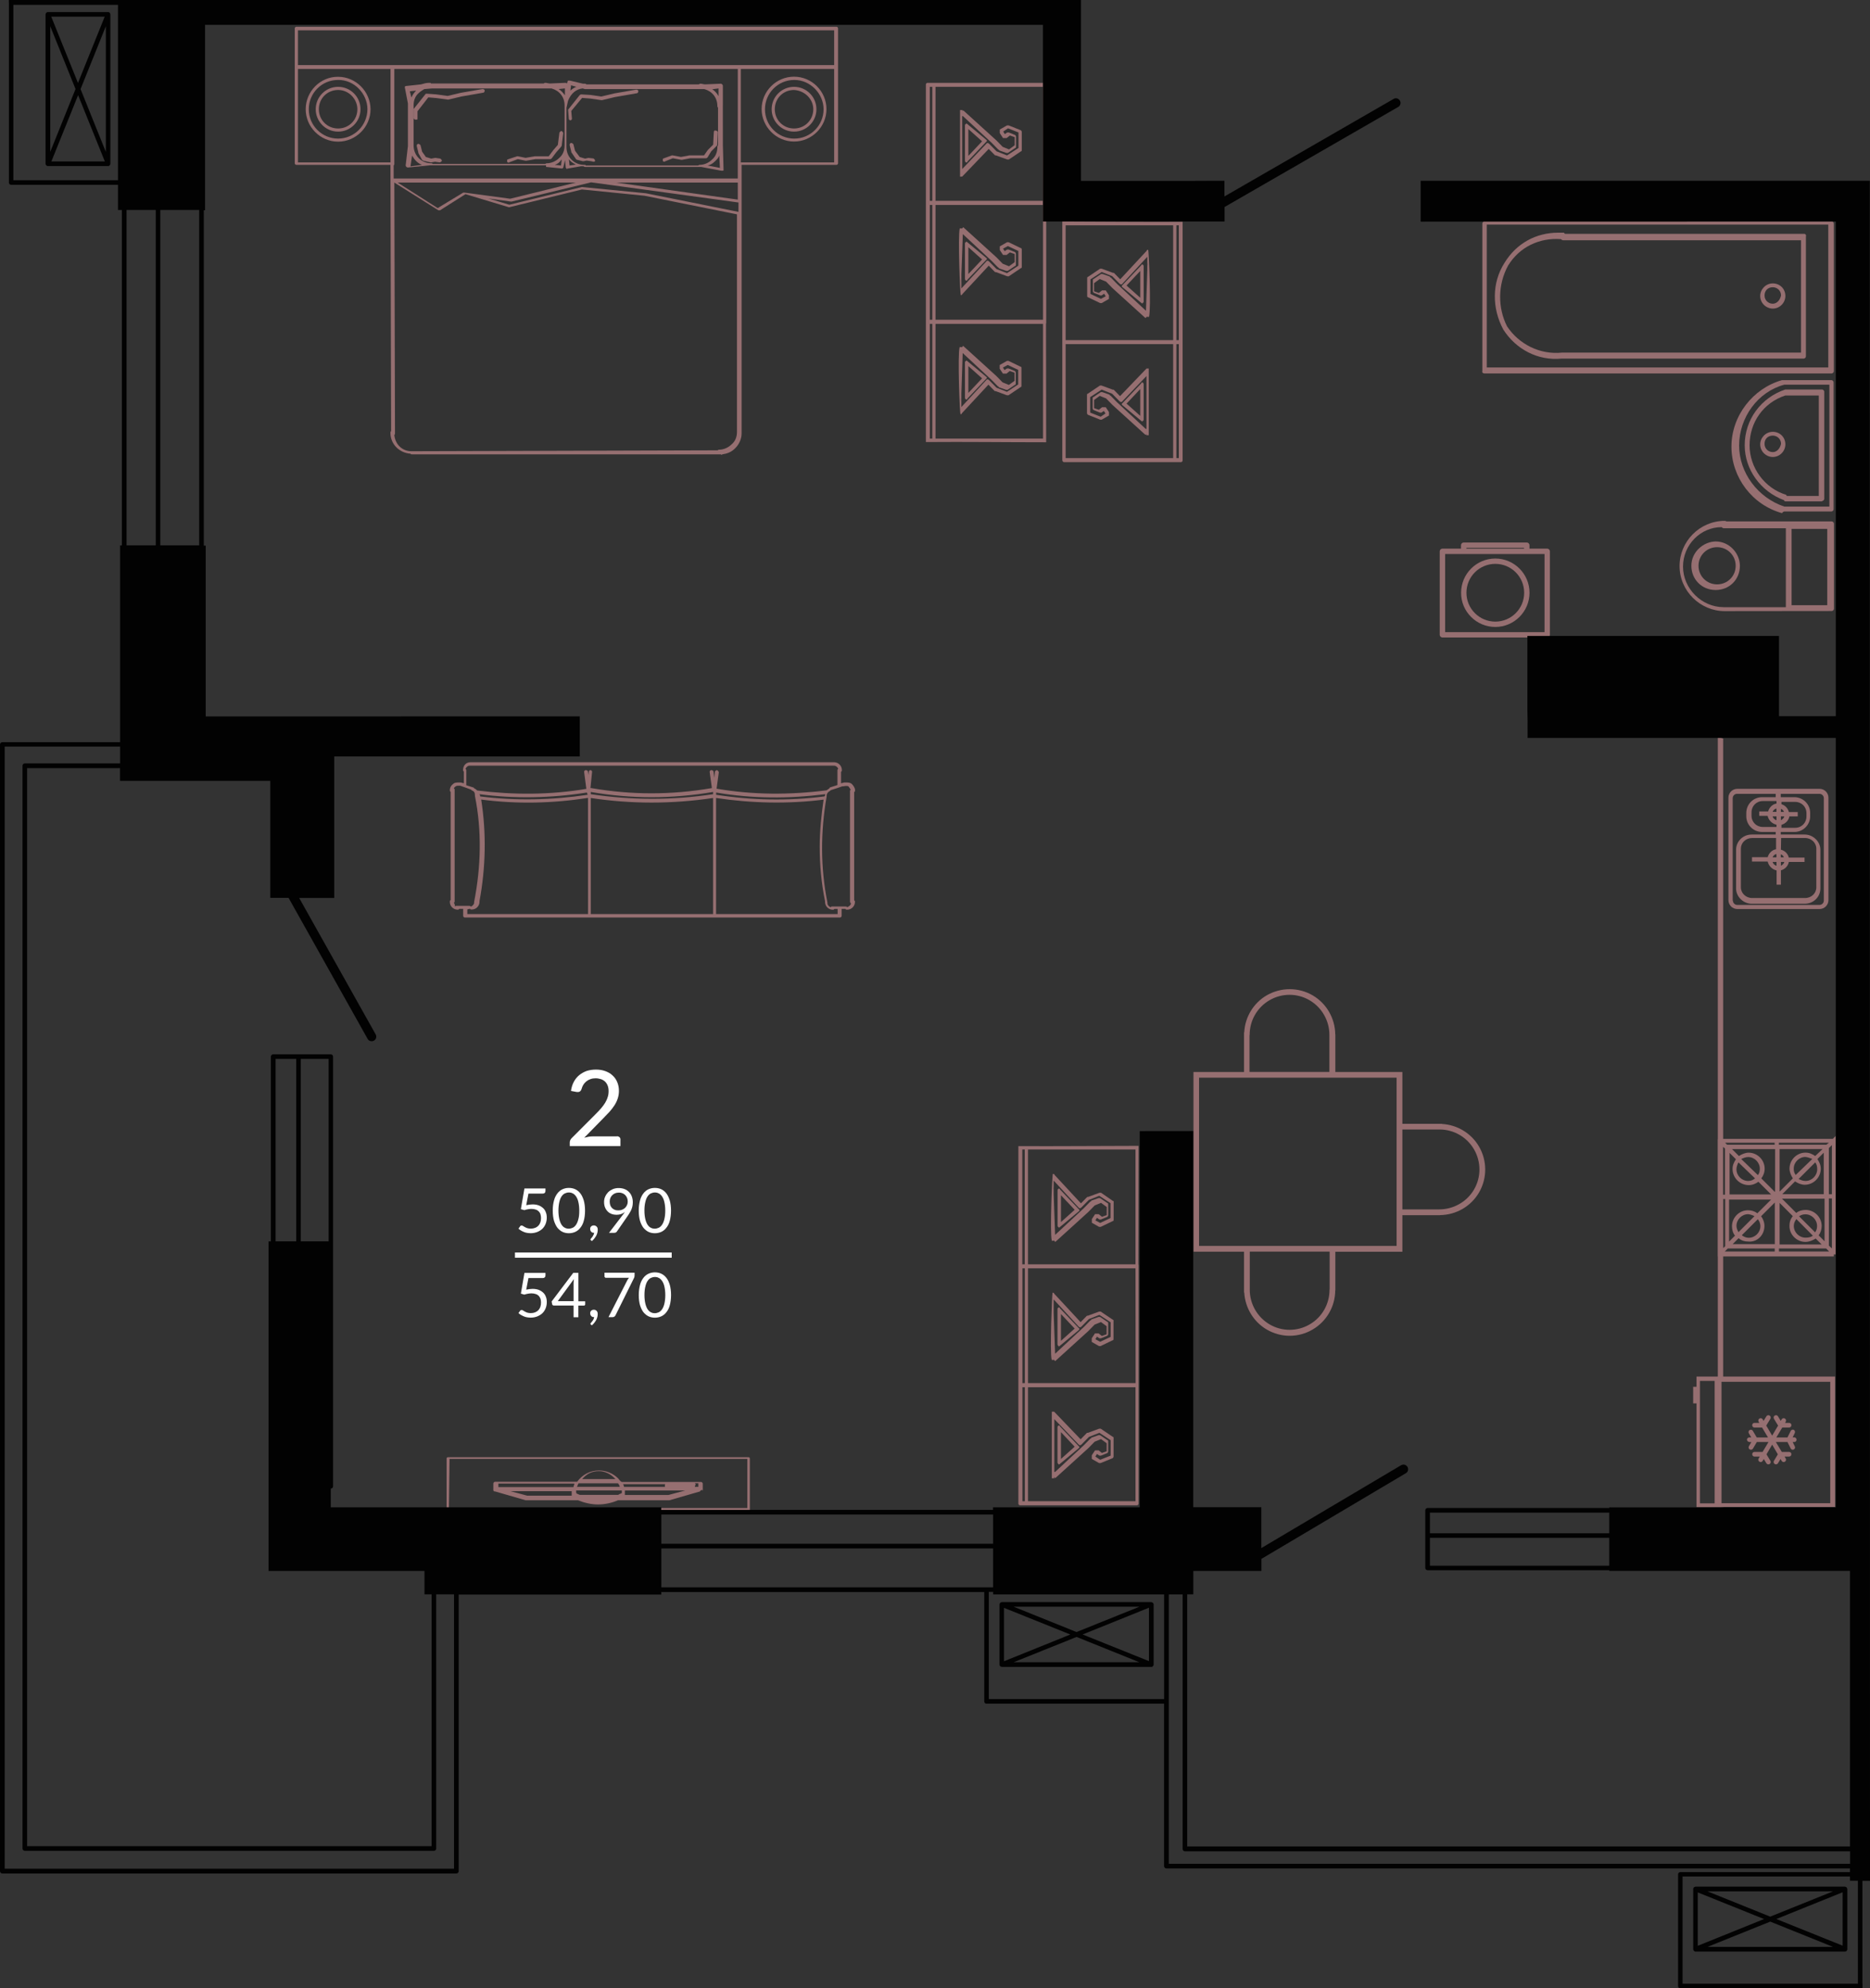 <?xml version="1.0" encoding="UTF-8"?>
<!DOCTYPE svg PUBLIC "-//W3C//DTD SVG 1.1//EN" "http://www.w3.org/Graphics/SVG/1.1/DTD/svg11.dtd">
<!-- Creator: CorelDRAW -->
<svg xmlns="http://www.w3.org/2000/svg" xml:space="preserve" width="119.481mm" height="127.006mm" version="1.1" style="shape-rendering:geometricPrecision; text-rendering:geometricPrecision; image-rendering:optimizeQuality; fill-rule:evenodd; clip-rule:evenodd"
viewBox="0 0 2807.51 2984.33"
 xmlns:xlink="http://www.w3.org/1999/xlink"
 xmlns:xodm="http://www.corel.com/coreldraw/odm/2003">
 <rect x="0" y="0" width="2807.51" height="2984.33" fill="#333333" stroke="none"/>
 <defs>
  <style type="text/css">
   <![CDATA[
    .fil1 {fill:#020202;fill-rule:nonzero}
    .fil0 {fill:#966F71;fill-rule:nonzero}
    .fil2 {fill:white;fill-rule:nonzero}
   ]]>
  </style>
 </defs>
 <g id="Слой_x0020_1">
  <g id="_2502952041664">
   <path class="fil0" d="M1594.86 691.15l0.17 0c0,1.37 1.37,2.48 2.36,2.48l175.75 0c1.37,0 2.36,-1.37 2.36,-2.48l0 -358.29c-60.17,0.32 -120.42,-0.32 -180.62,-0.5l0 358.79 -0.06 0 0.03 0zm171.29 -352.95l3.68 0 0 172.28 -3.68 0 0 -172.28zm0 178.31l3.68 0 0 171.08 -3.68 0 0 -171.08zm-166.24 -178.31l161.4 0 0 172.28 -161.4 0 0 -172.28zm0 178.31l161.4 0 0 171.08 -161.4 0 0 -171.08z"/>
   <path class="fil0" d="M1721.32 553.11l-39.78 41.47 -9.51 -9.71c0,0 0,0 -1.37,0l-16.92 -6.21c-1.37,0 -1.37,0 -2.36,0l-18.08 12.19c-1.37,0 -1.37,1.37 -1.37,2.48l0 26.74c0,1.37 1.37,2.48 1.37,2.48l18.4 7.35c1.37,0 1.37,0 2.36,0l10.88 -6.21c0,0 0,0 0,-1.37 0,0 0,0 0,-1.37l0 -1.05c0,0 0,0 0,-1.37l-4.84 -7.35c0,0 0,0 -1.37,0 0,0 0,0 -1.37,0l-1.37 0 -1.37 0 -4.84 3.85 -7.2 -2.48 0 -12.19 8.52 -6.21 9.51 3.85 9.51 9.71 48.3 43.83c1.37,1.37 2.36,1.37 2.36,0 0,-0.17 0.17,-0.32 0.17,-0.5l0 2.19 3.68 0 0 -100.09 -1.17 0c-1.11,0 -2.13,0 -2.13,0l-0 -0.03zm0 90.65l-1.2 0 -43.34 -40.28 -9.51 -9.71c0,0 -1.37,0 -1.37,-1.37l-10.88 -3.85c-1.37,0 -1.37,0 -2.36,0l-10.88 7.35c-1.37,0 -1.37,1.37 -1.37,2.48l0 14.55c0,1.37 1.37,2.48 1.37,2.48l9.51 3.85c1.37,0 1.37,0 2.36,0l3.68 -2.48 2.36 3.85 -7.2 4.84 -15.72 -6.21 0 -23.45 0.32 0 16.92 -11.05 15.72 6.21 10.88 11.05c0,0 1.37,1.37 2.36,1.37 1.2,0 1.37,0 2.36,-1.37l35.93 -37.62 0 79.33 0.06 0 0 0.03z"/>
   <path class="fil0" d="M1685.5 608.53l27.8 23.07c1.37,1.37 2.36,1.37 2.36,0 1.37,0 1.37,-1.37 1.37,-2.48l0 -52.53c0,-1.37 -1.37,-2.48 -1.37,-2.48 -1.37,0 -2.36,0 -2.36,1.37l-27.8 29.28 -1.37 1.37c0.06,1.43 0.06,1.43 1.37,2.42l0 -0.03zm26.42 -24.62l0 40.28 -20.59 -18.4 20.59 -21.87z"/>
   <path class="fil0" d="M1721.61 376.37l-39.78 42.84 -9.51 -9.71c0,0 0,0 -1.37,0l-16.92 -6.21c-1.37,0 -1.37,0 -2.36,0l-18.08 12.19c-1.37,0 -1.37,1.37 -1.37,2.48l0 25.75c0,1.37 0,2.48 1.37,2.48l18.08 8.69c1.37,0 1.37,0 2.36,0l10.88 -6.21c0,0 0,0 0,-1.37 0,0 0,0 0,-1.37l0 -1.37c0,0 0,0 0,-1.37l-4.84 -7.35c0,0 0,0 -1.37,0 0,0 0,0 -1.37,0l-1.37 0 -1.37 0 -4.84 3.85 -7.2 -2.48 0 -12.19 8.52 -6.21 9.51 3.85 9.51 9.71 48.3 43.83c1.37,1.37 2.36,1.37 2.36,0 0,-0.99 2.68,-0.5 3.85,-0.67l0 0.82c0.17,-0.17 0.32,-0.67 0.5,-0.99l0 -0.17c3.18,-11.38 -0.17,-99.34 -1.37,-100.36 -1.11,0.17 -2.1,0.17 -2.1,1.55l-0 -0zm0.87 29.89l-1.98 60.37 0 -0.17 -43.34 -40.28 -9.51 -9.71c0,0 -1.37,0 -1.37,-1.37l-10.88 -3.85c-1.37,0 -1.37,0 -2.36,0l-10.88 7.35c-1.37,0 -1.37,1.37 -1.37,2.48l0 15.92c0,1.37 1.37,2.48 1.37,2.48l9.51 3.85c1.37,0 1.37,0 2.36,0l3.68 -2.48 2.36 3.85 -7.2 3.85 -15.72 -7.35 0 -21.87 16.92 -11.05 15.72 6.21 10.88 11.05c0,0 1.37,1.37 2.36,1.37 1.2,0 1.37,0 2.36,-1.37l37.13 -40.16 0 20.88 -0.03 -0zm0.32 -6.53l0 -6.71 0.17 3.85 -0.17 2.86 0 0z"/>
   <path class="fil0" d="M1685.5 431.38l27.8 23.07c1.37,1.37 2.36,1.37 2.36,0 1.37,0 1.37,-1.37 1.37,-2.48l0 -52.53c0,-1.37 -1.37,-2.48 -1.37,-2.48 -1.37,0 -2.36,0 -2.36,1.37l-27.8 29.28 -1.37 1.37c0.06,1.25 0.06,1.25 1.37,2.42l0 -0.03zm26.42 -24.73l0 40.28 -20.59 -18.4 20.59 -21.87z"/>
   <path class="fil0" d="M1084.44 681.94c7.03,-0.99 13.85,-3.35 19.57,-9.39 5.66,-5.66 9.39,-13.85 9.39,-21.87l0 -0.99 0 -402.24 142.44 0c0.99,0 2.36,-0.99 2.36,-2.36l0 -144.66 0 -57.89c0,-0.99 -0.99,-2.36 -2.36,-2.36l-810.96 0c-0.99,0 -2.36,0.99 -2.36,2.36l0 57.89 0 144.66c0,0.99 0.99,2.36 2.36,2.36l141.31 0 0.99 399.88c-0.99,0 -0.99,0.99 -0.99,2.36 0,17.41 13.85,30.27 30.27,31.27 0,0.99 0.99,0.99 2.36,0.99l463.43 0c1.17,0.99 1.17,0.99 2.19,0l0 0zm24.24 -363.95l-138.94 -27.91 -96.19 -9.39 -108.87 26.6 -31.27 -9.39 33.63 4.67 0.99 0 119.43 -28.9 221.27 30.27 -0.06 14.06 0 0 0 -0zm-411.25 -28.9l-0.99 0c0,0 0,0 -0.99,0l-38.29 23.24 -60.17 -38.29 267.47 0 -98.49 24.24 -68.51 -9.22 -0.03 0.03zm227.28 -15.11l182.98 0 0 25.61 -182.98 -25.61zm327.64 -30.22l-140.14 0 0 -140.2 140.14 0 0 140.2zm-665.98 0l-139 0 0 -140.2 138.94 0 0 140.2 0.06 0zm-139 -146.03l0 -52.18 804.98 0 0 52.18 -142.5 0 -520.19 0c0,0 -142.3,0 -142.3,0l0 0zm143.67 150.69c0.99,-1.37 0.99,-1.37 0.99,-2.36l0 -142.5 515.64 0 0 142.5 0 21.87 -516.63 0 0 -19.51 0 0zm486.36 427.47l-459.76 1.37c-13.85,0 -24.24,-10.38 -25.61,-24.24 0,0 0.99,-0.99 0.99,-2.36l-0.99 -376.64 66.2 41.65c0.99,0 2.36,0 2.36,0l38.29 -24.24 64.92 19.57 0.99 0 108.87 -26.6 93.82 9.39 138.94 27.91 0 326.65c0,7.03 -2.36,13.85 -8.02,18.58 -4.67,4.67 -11.69,8.02 -18.58,8.02 -1.11,-0.06 -1.11,-0.06 -2.42,0.93l0 0 -0.03 0z"/>
   <path class="fil0" d="M507.62 212.61c26.6,0 48.68,-21.87 48.68,-48.68 -0.17,-26.6 -22.08,-48.68 -48.68,-48.68 -26.6,-0.32 -48.68,21.87 -48.68,48.68 0,26.6 21.87,48.68 48.68,48.68zm0 -92.63c24.24,-0.32 44.01,20.76 44.01,44.01 -0.17,24.24 -19.71,44.01 -44.01,44.01 -24.24,0 -44.01,-19.57 -44.01,-44.01 0,-24.44 19.6,-44.01 44.01,-44.01z"/>
   <path class="fil0" d="M507.62 197.57c18.58,0 33.63,-15.05 33.63,-33.63 0,-18.58 -15.05,-33.63 -33.63,-33.63 -18.58,0 -33.63,15.05 -33.63,33.63 0,18.58 15.05,33.63 33.63,33.63zm0 -62.53c16.22,0 28.9,13.74 28.9,28.9 0,16.22 -12.69,28.9 -28.9,28.9 -16.22,0 -28.9,-12.69 -28.9,-28.9 -0.06,-16.22 12.69,-28.9 28.9,-28.9z"/>
   <path class="fil0" d="M1192.12 212.44c26.6,0 48.68,-21.87 48.68,-48.68 0,-26.6 -21.87,-48.68 -48.68,-48.68 -26.74,0 -48.68,21.87 -48.68,48.68 0.17,26.8 22.14,48.68 48.68,48.68zm0.38 -92.45c24.24,0 43.95,20.76 43.95,44.01 0,24.24 -19.57,44.01 -43.95,44.01 -24.44,0 -44.01,-19.57 -44.01,-44.01 0,-24.44 19.77,-44.01 44.01,-44.01z"/>
   <path class="fil0" d="M1192.12 197.57c18.58,0 33.63,-15.05 33.63,-33.63 0,-18.58 -15.05,-33.63 -33.63,-33.63 -18.58,0 -33.63,15.05 -33.63,33.63 0,18.58 15.11,33.63 33.63,33.63zm0 -62.53c16.22,0.99 28.9,13.74 28.9,28.9 0,16.22 -12.69,28.9 -28.9,28.9 -16.22,0 -28.9,-12.69 -28.9,-28.9 0,-16.36 12.69,-28.9 28.9,-28.9z"/>
   <path class="fil0" d="M1085.26 157.9l0 -28.9c0,-0.99 0,-0.99 -0.99,-2.36 0,0 -0.99,-0.99 -2.36,-0.99l-23.24 0.99c-2.36,0 -4.67,-0.99 -7.03,-0.99 -0.99,0 -0.99,0 -2.36,0.99l-169.24 0c0,-0.99 -0.99,-0.99 -2.36,-0.99 -0.99,0 -2.36,0 -2.36,0l-19.71 -4.67c-0.99,0 -0.99,0 -2.36,0 -1.37,0 -0.99,0.99 -0.99,0.99l-0.99 3.35c0,0 -0.99,-0.99 -2.36,-0.99l-23.24 0.99c-2.36,0 -4.67,-0.99 -7.03,-0.99 -0.99,0 -0.99,0 -2.36,0.99l-169.24 0c0,-0.99 -0.99,-0.99 -2.36,-0.99 -4.67,0 -8.02,0.99 -12.69,2.36l-21.87 2.36c-0.99,0 -0.99,0 -2.36,0.99l0 0.99 4.67 24.24 0 60.55c0,0.99 0,0.99 0,2.36 0,0 0,0 0,0.99l-3.35 28.9c0,0.99 0,0.99 0.99,2.36 0,0 0.99,0.99 2.36,0.99l33.63 -3.35 173.76 0 0 2.48 0.5 0 23.24 2.36c0.99,0 2.36,-0.99 2.36,-2.36l2.36 -10.38 0.99 10.38c0,0.99 0,0.99 0.99,2.36 0.99,1.37 0.99,0 2.36,0l19.57 -3.35c0,0 0,0 0.99,0 0.99,0 2.36,0 3.35,0 0,0.99 0.99,0.99 2.36,0.99l173.76 0 30.27 5.66c0.99,0 0.99,0 2.36,0 1.37,0 0.99,-0.99 0.99,-2.36l-0.99 -35.93 -0.06 -60.05 0 0 0.05 0.03zm-460.57 -21.87c-3.35,3.35 -5.66,7.03 -7.03,10.38l-2.36 -9.39 9.39 -0.99 -0 0zm-8.4 113.71l2.36 -16.22c3.35,5.66 8.02,11.69 15.05,13.85l-17.41 2.36zm226 -1.31l-9.39 -0.99c3.35,-0.99 7.03,-3.35 9.39,-7.03l0.99 -0.99 -0.99 9.01zm5.48 -29.95l-0.17 0c0,7.03 -2.36,13.85 -8.02,18.58 -4.67,4.67 -11.69,8.02 -18.58,8.02 -0.99,0 -0.99,0 -2.36,0.99l-169.24 0c0,-0.99 -0.99,-0.99 -2.36,-0.99 -14.55,-0.32 -26.1,-11.69 -26.1,-26.92l0 -60.2c0,-7.03 2.36,-13.85 8.02,-18.58 2.36,-2.36 4.67,-3.35 8.02,-5.66l11.69 -0.99 173.76 0 5.66 0c11.69,3.35 19.57,12.69 19.57,25.61l0 60.11 0.12 0 -0 0.03zm0.38 -75.42c-2.36,-3.35 -5.66,-7.03 -9.39,-9.39l9.39 -0.99 0 10.38zm230.58 -10.38l0 11.69c-2.36,-4.67 -5.66,-8.02 -9.39,-10.38l9.39 -1.31 0 0zm-221.39 -4.67l8.02 2.36c-3.18,0.99 -6.71,3.35 -9.01,5.66l0.99 -8.02zm-2.19 120.42l-0.99 -9.39c2.36,3.35 5.66,5.66 10.38,8.02l-9.39 1.37 0 0zm195.35 -0.99c-0.99,0 -0.99,0 -2.36,0.99l-168.72 0c0,-0.99 -0.99,-0.99 -2.36,-0.99 -15.05,0 -26.6,-11.69 -26.6,-26.6l0 -59.18 2.36 -10.38c4.67,-11.69 12.69,-17.53 21.87,-18.58l3.35 0.99 173.76 0 5.66 0c11.69,3.35 19.57,12.69 19.57,25.61 0,0.99 0,0.99 0.99,2.36l0 56.87c-0.99,0 -0.99,0.99 -0.99,2.36 0,7.03 -2.36,13.85 -8.02,18.58 -4.46,4.61 -11.49,7.96 -18.52,7.96l0 0zm11.99 0.99c4.67,-0.99 8.02,-3.35 11.69,-7.03 2.36,-2.36 4.67,-4.67 5.66,-8.02l0.99 18.58 -18.34 -3.53z"/>
   <path class="fil0" d="M955.01 134.54l-32.64 5.66 -19.57 4.67 -16.22 -2.36 -13.85 -0.82c-0.99,0 -0.99,0 -2.36,0.99l-17.41 21.87 0 0.99 0.99 12.69c0,0.99 0.99,2.36 2.36,2.36 0.99,0 2.36,-0.99 2.36,-2.36l-0.99 -11.69 16.22 -19.57 12.69 0.99 16.22 2.36 0.99 0 19.57 -4.67 32.64 -5.66c0.99,0 2.36,-0.99 2.36,-3.35 -0.06,-0.93 -1.05,-2.13 -3.35,-2.13l0 0.03z"/>
   <path class="fil0" d="M837.56 217.45l-6.71 7.7 -7.03 9.39 -20.88 0 -13.85 2.36 -11.69 -2.36 -0.99 0 -14.06 4.67c-0.99,0 -0.99,0.99 -0.99,2.36l0 0.99c0,0.99 2.36,2.36 3.35,0.99l12.69 -4.67 11.69 2.36 0.99 0 13.85 -2.36 21.87 0c0.99,0 0.99,0 2.36,-0.99l7.03 -9.39 7.03 -8.02c0,0 0,-0.99 0.99,-0.99l2.36 -19.57c0,-0.99 -0.99,-2.36 -2.36,-3.35 -0.99,0 -2.36,0.99 -3.35,2.36l-2.31 18.52 0 -0z"/>
   <path class="fil0" d="M724.34 133.66l-32.64 5.66 -19.57 4.67 -17.41 -2.36 -13.85 -0.99c-0.99,0 -2.36,0 -2.36,0.99l-17.41 21.87 0 0.99 0 12.69c0,0.99 0.99,2.36 2.36,2.36 1.37,0 3.35,0.32 3.35,-0.82l0 -11.69 16.22 -20.88 11.69 0.99 17.41 2.36 0.99 0 19.57 -4.67 32.64 -5.66c0.99,0 2.36,-0.99 2.36,-3.35 0,-0.82 -0.99,-2.19 -3.35,-2.19l0 0.03z"/>
   <path class="fil0" d="M661.11 238.04l-7.03 -0.99 -0.99 0 -5.66 0.99 -8.02 -2.36 -5.66 -8.02 -2.36 -9.39c0,-0.99 -2.36,-2.36 -3.35,-2.36 -0.99,0 -2.36,0.99 -2.36,2.36 0,0 0,0 0,0.99l2.36 9.39c0,0 0,0 0,0.99l5.66 10.38c1.37,0.32 1.37,1.37 2.36,1.37l10.38 2.36 0.99 0 5.66 -0.99 7.03 0.99c0.99,0 2.36,-0.99 3.35,-2.36 0,-0.99 -0.99,-2.36 -2.36,-3.35l-0 -0z"/>
   <path class="fil0" d="M1076.72 218.15l0.99 -19.57c0,-0.99 -0.99,-2.36 -2.36,-2.36 -2.36,-0.99 -3.68,0 -3.68,2.36l-0.99 18.58 -8.02 8.02 -5.66 8.02 -21.87 0 -12.69 2.36 -12.69 -2.36 -0.99 0 -12.69 4.67c-0.99,0 -0.99,0.99 -0.99,2.36l0 0.99c0,0.99 2.36,2.36 3.35,0.99l11.69 -4.67 12.69 2.36 0.99 0 12.69 -2.36 23.24 0c0.99,0 0.99,0 2.36,-0.99l5.66 -9.39 8.02 -8.02 0.93 -0.99 0 0z"/>
   <path class="fil0" d="M891.08 237.87l-7.03 -0.82 -0.99 0 -4.67 0.99 -8.02 -2.36 -7.03 -9.39 -2.36 -9.39c0,-0.99 -2.36,-2.36 -3.35,-2.36 -0.99,0 -2.36,0.99 -2.36,2.36 0,0 0,0 0,0.99l2.36 9.39 0 0.99 7.03 10.38 0.99 0.99 9.39 2.36 0.99 0 4.67 -0.99 7.03 0.99c4.34,1.49 5.66,0.5 5.66,-0.82 0.06,-0.99 -0.93,-2.36 -2.31,-3.35l-0 0.03z"/>
   <path class="fil0" d="M1444.66 264.97l39.78 -41.47 9.51 9.71c0,0 0,0 1.37,0l16.92 6.21c1.37,0 1.37,0 2.36,0l18.08 -12.19c1.37,0 1.37,-1.37 1.37,-2.48l0 -26.74c0,-1.37 -1.37,-2.48 -1.37,-2.48l-18.4 -7.35c-1.37,0 -1.37,0 -2.36,0l-10.88 6.21c0,0 0,0 0,1.37 0,0 0,0 0,1.37l0 1.37c0,0 0,0 0,1.37l4.84 7.35c0,0 0,0 1.37,0 0,0 0,0 1.37,0l1.37 0 1.37 0 4.84 -3.85 7.2 2.48 0 12.19 -8.51 6.21 -9.51 -3.85 -9.51 -9.71 -48.3 -43.83c-1.37,-1.37 -2.36,-1.37 -2.36,0 0,0.17 -0.17,0.32 -0.17,0.5l0 -2.19 -3.68 0 0 100.04 0.99 0c1.31,-0.26 2.31,-0.26 2.31,-0.26l0 0.03zm-0.12 -90.65l1.2 0 43.34 40.28 9.51 9.71c0,0 1.37,0 1.37,1.37l10.88 3.85c1.37,0 1.37,0 2.36,0l10.88 -7.35c1.37,0 1.37,-1.37 1.37,-2.48l0 -14.55c0,-1.37 -1.37,-2.48 -1.37,-2.48l-9.5 -3.85c-1.37,0 -1.37,0 -2.36,0l-3.68 2.48 -2.36 -3.85 7.2 -4.84 15.72 6.21 0 23.45 -0.32 0 -16.91 11.05 -15.72 -6.21 -10.88 -11.05c0,0 -1.37,-1.37 -2.36,-1.37 -1.2,0 -1.37,0 -2.36,1.37l-35.93 37.62 -0.06 -79.33 0 0 -0 -0.03z"/>
   <path class="fil0" d="M1480.27 209.43l-27.8 -23.07c-1.37,-1.37 -2.36,-1.37 -2.36,0 -1.37,0 -1.37,1.37 -1.37,2.48l0 52.53c0,1.37 1.37,2.48 1.37,2.48 1.37,0 2.36,0 2.36,-1.37l27.8 -29.28 1.37 -1.37c0,-1.25 0,-1.25 -1.37,-2.42l0 0.03zm-26.42 24.56l0 -40.28 20.59 18.4 -20.59 21.87z"/>
   <path class="fil0" d="M1444.66 441.59l39.78 -42.84 9.51 9.71c0,0 0,0 1.37,0l16.92 6.21c1.37,0 1.37,0 2.36,0l18.08 -12.19c1.37,0 1.37,-1.37 1.37,-2.48l0 -25.75c-0.32,-0.82 -0.32,-1.98 -1.69,-1.98l-18.08 -8.69c-1.37,0 -1.37,0 -2.36,0l-10.88 6.21c0,0 0,0 0,1.37 0,0 0,0 0,1.37l0 1.37c0,0 0,0 0,1.37l4.84 7.35c0,0 0,0 1.37,0 0,0 0,0 1.37,0l1.37 0 1.37 0 4.84 -3.85 7.2 2.48 0 12.19 -8.51 6.21 -9.51 -3.85 -9.51 -9.71 -48.3 -43.83c-1.37,-1.37 -2.36,-1.37 -2.36,0 0,0.99 -2.68,0.5 -3.85,0.67l0 -0.82c-0.17,0.17 -0.32,0.67 -0.5,0.99l0 0.17c-2.86,10.88 0.5,98.84 1.69,99.83 1.11,-0.23 2.1,-0.23 2.1,-1.55l0 0.03zm-1.31 -29.6l2.19 -60.75 0 0.17 43.34 40.28 9.51 9.71c0,0 1.37,0 1.37,1.37l10.88 3.85c1.37,0 1.37,0 2.36,0l10.88 -7.35c1.37,0 1.37,-1.37 1.37,-2.48l0 -15.92c0,-1.37 -1.37,-2.48 -1.37,-2.48l-9.5 -3.85c-1.37,0 -1.37,0 -2.36,0l-3.68 2.48 -2.36 -3.85 7.2 -3.85 15.72 7.35 0 22.25 -0.17 0 -16.91 11.05 -15.72 -6.21 -10.88 -11.05c0,0 -1.37,-1.37 -2.36,-1.37 -1.2,0 -1.37,0 -2.36,1.37l-37.13 40.16 0 -20.88 -0 0zm-0.38 6.33l0 6.71 -0.17 -3.85 0.17 -2.86 0 -0z"/>
   <path class="fil0" d="M1480.27 386.76l-27.8 -23.07c-1.37,-1.37 -2.36,-1.37 -2.36,0 -1.37,0 -1.37,1.37 -1.37,2.48l0 52.53c0,1.37 1.37,2.48 1.37,2.48 1.37,0 2.36,0 2.36,-1.37l27.8 -29.28 1.37 -1.37c0,-1.31 0,-1.31 -1.37,-2.42l0 0.03zm-26.42 24.56l0 -40.28 20.59 18.4 -20.59 21.87z"/>
   <path class="fil0" d="M1570.42 485.42c0.17,0 0.17,0 0.32,0l0 -358.58c0,-1.37 -1.37,-2.48 -2.36,-2.48l-175.95 0c-1.37,0 -2.36,1.37 -2.36,2.48l0 358.23 0 178.43c60.17,-0.5 120.42,0.32 180.59,0.32l-0.23 -178.37 0 0 -0 -0.03zm-170.73 172.89l-3.68 0 0 -172.22 3.68 0 0 172.22zm0 -178.43l-3.68 0 0 -172.28 3.68 0 0 172.28zm0 -178.43l-3.68 0 0 -171.08 3.68 0 0 171.08zm166.24 356.86l-161.4 0 0 -172.22 161.4 0 0 172.22zm0 -178.43l-161.4 0 0 -172.28 161.4 0 0 172.28zm0 -178.43l-161.4 0 0 -171.08 161.4 0 0 171.08z"/>
   <path class="fil0" d="M1444.17 620.19l39.78 -42.84 9.51 9.71c0,0 0,0 1.37,0l16.92 6.21c1.37,0 1.37,0 2.36,0l18.08 -12.19c1.37,0 1.37,-1.37 1.37,-2.48l0 -25.75c0,-1.37 0,-2.48 -1.37,-2.48l-18.08 -8.69c-1.37,0 -1.37,0 -2.36,0l-10.88 6.21c0,0 0,0 0,1.37 0,0 0,0 0,1.37l0 1.37c0,0 0,0 0,1.37l4.84 7.35c0,0 0,0 1.37,0 0,0 0,0 1.37,0l1.37 0 1.37 0 4.84 -3.85 7.2 2.48 0 12.19 -8.51 6.21 -9.51 -3.85 -9.51 -9.71 -48.3 -43.83c-1.37,-1.37 -2.36,-1.37 -2.36,0 0,0.99 -2.68,0.5 -3.85,0.67l0 -0.82c-0.17,0.17 -0.32,0.67 -0.5,0.99l0 0.17c-3.18,11.38 0.17,99.16 1.37,100.36 1.11,-0.17 2.1,-0.17 2.1,-1.55l0 0zm-0.82 -30.1l1.98 -60.37 0 0.17 43.34 40.28 9.51 9.71c0,0 1.37,0 1.37,1.37l10.88 3.85c1.37,0 1.37,0 2.36,0l10.88 -7.35c1.37,0 1.37,-1.37 1.37,-2.48l0 -15.92c0,-1.37 -1.37,-2.48 -1.37,-2.48l-9.5 -3.85c-1.37,0 -1.37,0 -2.36,0l-3.68 2.48 -2.36 -3.85 7.2 -3.85 15.72 7.35 0 21.87 -16.91 11.05 -15.72 -6.21 -10.88 -11.05c0,0 -1.37,-1.37 -2.36,-1.37 -1.2,0 -1.37,0 -2.36,1.37l-37.13 40.16 0 -20.88 0.03 0zm-0.38 6.65l0 6.71 -0.17 -3.85 0.17 -2.86 0 -0z"/>
   <path class="fil0" d="M1480.27 565.19l-27.8 -23.07c-1.37,-1.37 -2.36,-1.37 -2.36,0 -1.37,0 -1.37,1.37 -1.37,2.48l0 52.53c0,1.37 1.37,2.48 1.37,2.48 1.37,0 2.36,0 2.36,-1.37l27.8 -29.28 1.37 -1.37c0,-1.25 0,-1.25 -1.37,-2.42l0 0.03zm-26.42 24.56l0 -40.28 20.59 18.4 -20.59 21.87z"/>
   <path class="fil0" d="M2750.06 917.07c1.69,0 3.35,-1.69 3.35,-3.35l0 -127.77c0,-1.69 -1.69,-3.35 -3.35,-3.35l-157.34 0c0,0.5 -1.69,-0.82 -3.35,-0.82 -37.8,0 -67.78,31.27 -67.78,67.69 0,37.8 31.27,67.78 67.78,67.78l160.7 -0.17 -0 0zm-60.25 -123.28l53.52 0 0 114.59 -53.52 0 0 -114.59zm-163.01 56.58c0,-32.96 26.6,-59.18 57.89,-59.18 0,0 1.69,1.69 3.35,1.69l93.12 0 0 118.44 -0.32 0 -93.12 0c-33.01,-0.06 -60.93,-27.97 -60.93,-60.93l0 -0.03z"/>
   <path class="fil0" d="M2575.76 812.68c-18.4,0.32 -36.43,15.72 -36.43,36.43 0,20.59 15.72,36.43 36.43,36.43 20.76,0 36.43,-15.72 36.43,-36.43 -0.17,-18.84 -15.87,-36.43 -36.43,-36.43zm2.19 64.4c-15.55,0 -27.91,-12.37 -27.91,-27.91 0,-15.55 12.37,-27.91 27.91,-27.91 15.55,0 27.91,12.37 27.91,27.91 0,15.72 -12.37,27.91 -27.91,27.91z"/>
   <path class="fil0" d="M2228.88 560.52l520.97 0c1.69,0 3.35,-1.69 3.35,-3.35l0 -221.77c0,-1.69 -1.69,-3.35 -3.35,-3.35l-520.8 0c-1.87,0 -3.53,1.69 -3.53,3.35l0 221.77c-0.82,1.69 0.87,3.35 3.35,3.35l0 0zm3.24 -223.43l512.78 0 0 214.42 -512.78 0 0 -214.42z"/>
   <path class="fil0" d="M2708.7 350.94l-358.73 0c0,0 -1.69,0 -1.69,-1.69 -3.35,0 -5.04,0 -9.01,0 -32.96,0 -62.53,15.72 -80.64,45.5 -18.9,29.6 -18.9,67.78 -1.69,99.83 18.9,29.6 51.85,47.19 87.47,43.63l1.66 0 361.88 0c1.69,0 3.35,-1.69 3.35,-3.35l0 -179.8c0.87,-2.48 -0.99,-4.17 -2.68,-4.17l0.09 0.06zm-4.96 178.31l-357.04 0 -1.69 0c-32.96,3.35 -64.4,-12.37 -82.45,-39.49 -14.06,-27.91 -14.06,-62.53 1.69,-91.32 17.21,-27.91 47.19,-41.97 79.27,-39.49 0,0 1.69,1.69 3.35,1.69l357.04 0 0 168.6 -0.17 0 0 0z"/>
   <path class="fil0" d="M2749.53 570.53l-70.75 0c0,0 0,0 -1.69,0 0,0 0,0 -1.69,0 -43.63,12.37 -75.92,53.52 -75.92,99.83 0,46.31 31.27,87.47 75.92,99.83 1.69,-2.48 3.35,-2.48 3.35,-2.48l70.75 0c1.69,0 3.35,-1.69 3.35,-3.35l0 -190.51c0,-1.69 -1.69,-3.35 -3.35,-3.35l0.03 0.03zm-3.03 189.81l-67.69 0c-39.49,-13.24 -67.78,-50.48 -67.78,-91.64 0,-41.97 27.91,-80.64 67.78,-91.32l67.69 0 0 182.98 0 -0.03z"/>
   <path class="fil0" d="M2619.42 668.37c0,36.43 23.94,69.38 59.18,82.45 0,1.69 1.69,1.69 3.35,1.69l53.52 0 0 -0.5c1.69,0 3.35,-1.69 3.35,-3.35l0 -160.7c0,-1.69 -1.69,-3.35 -3.35,-3.35l-53.52 0c0,0 0,0 -1.69,0 -36.31,12.19 -60.87,45.15 -60.87,83.82l0.03 -0.06zm61.04 -74.78l50.16 0 0 150.81 -47.19 0c0,0 -1.69,0 -1.69,-1.69 -32.75,-9.89 -55.03,-41.15 -55.03,-74.22 0,-34.44 20.59,-64.05 53.72,-74.92l0.03 0.03z"/>
   <path class="fil0" d="M2661.57 685.9c10.7,0 18.9,-9.01 18.9,-18.9 0,-10.7 -8.2,-18.9 -18.9,-18.9 -10.7,0 -18.9,9.01 -18.9,18.9 0,10.7 9.01,18.9 18.9,18.9zm0 -32.08c6.53,0 12.37,5.04 12.37,12.37 -1.69,7.7 -6.71,12.37 -12.37,12.37 -6.53,0 -12.37,-5.04 -12.37,-12.37 0,-7.41 4.96,-12.37 12.37,-12.37z"/>
   <path class="fil0" d="M2661.57 425.37c-10.7,0 -18.9,9.01 -18.9,18.9 0,10.7 9.01,18.9 18.9,18.9 10.7,0 18.9,-9.01 18.9,-18.9 0,-10.7 -8.2,-18.9 -18.9,-18.9zm0 30.48c-6.53,0 -12.37,-5.04 -12.37,-12.37 0,-7.35 5.04,-12.37 12.37,-12.37 6.53,0 12.37,5.04 12.37,12.37 -1.69,7.64 -6.71,12.37 -12.37,12.37z"/>
   <path class="fil0" d="M2322.87 823.44l-26.6 0 0 -5.16c0,-2.19 -1.87,-4.05 -4.05,-4.05l-94.7 0c-2.19,0 -4.05,1.87 -4.05,4.05l0 5.16 -27.91 0c-2.19,0 -4.05,1.87 -4.05,4.05l0 125.26c0,2.19 1.87,4.05 4.05,4.05l157.34 0c2.19,0 4.05,-1.87 4.05,-4.05l0 -125.26c-0.06,-2.25 -1.92,-4.03 -4.11,-4.03l0.03 -0.03zm-121.24 -1.19l86.47 0 0 1.2 -86.47 0 0 -1.2zm117.24 126.57l-149.21 0 0 -117.24 149.21 0 0 117.24z"/>
   <path class="fil0" d="M2244.97 941.01c28.29,0 51.36,-23.07 51.36,-51.36 0,-28.29 -23.07,-51.36 -51.36,-51.36 -28.29,0 -51.36,23.07 -51.36,51.36 -0.17,28.23 22.89,51.36 51.36,51.36zm0 -94.7c23.94,0 43.34,19.39 43.34,43.34 0,23.94 -19.39,43.34 -43.34,43.34 -23.94,0 -43.34,-19.39 -43.34,-43.34 0,-23.94 19.39,-43.34 43.34,-43.34z"/>
   <path class="fil0" d="M2753.2 1885.75l0 -2.97 2.97 0 0 -177.94 -4.55 4.55 -164.58 0 0 -600.94 -8.02 -2.68 0 604.09 -0.17 0 0 175.95 0.17 0 0 180.3 -31.96 0 0 15.37 -5.04 0 0 24.94 5.04 0 0 155.86 35.93 0 6.53 -0.5 165.57 0 0 -195.64 -165.57 0 -2.48 0 0 -180.3 166.12 0 0 -0.06 0.03 -0.03zm-178.93 370.66l-22.08 0 0 -183.77 22.08 0 0 183.77zm90.15 -378.01l0 0 -74.92 0 4.55 -4.55 70.43 0 0 4.55 -0.06 0zm-77.29 -5.04l0 -73.73 2.97 0 0 70.75 -2.97 2.97zm38.29 -94.61c5.83,0 11.05,-2.36 14.55,-5.04l19.07 19.07 -62.36 0 0 -62.36 9.51 9.51c-2.97,4.55 -5.04,8.9 -5.04,14.55 0,13.5 10.99,24.24 24.24,24.24l0.03 0.03zm9.51 -10.06c-2.97,2.36 -6.04,3.85 -10.38,3.85 -9.51,0 -17.53,-8.02 -17.53,-17.53 0,-3.85 1.49,-7.35 2.97,-10.38l24.94 24.06 0 0zm-20.76 -29.11c3.47,-1.49 6.53,-2.97 10.38,-2.97 9.51,0 17.53,8.02 17.53,17.53 0,3.85 -0.82,7.35 -2.97,9.51l-24.94 -24.06 -0 0zm44.83 60.87l-20.59 20.59c-3.85,-2.97 -8.9,-4.55 -14.06,-4.55 -13.36,0 -24.06,11.05 -24.06,24.06 0,5.04 1.49,10.38 4.55,14.06l-8.9 8.9 0 -63.06 63.06 0 0 0 0 -0zm-19.89 29.46c2.36,2.97 3.85,6.53 3.85,10.38 0,9.51 -8.02,17.53 -17.53,17.53 -3.85,0 -7.35,-1.49 -10.38,-3.85l24.06 -24.06 0 -0zm-29.11 19.51c-1.49,-2.97 -2.97,-5.83 -2.97,-9.51 0,-9.51 8.02,-17.53 17.53,-17.53 3.47,0.32 7.35,1.87 9.51,2.97l-24.06 24.06zm54.51 17.91l-0.17 0 -63.03 0 8.9 -8.9c4.55,3.85 9.51,5.04 15.37,5.04 13.07,0.82 23.45,-10 23.45,-23.45 0,-5.83 -2.36,-11.05 -5.04,-14.55l20.59 -20.59 0 62.41 0 0 -0.06 0.03zm6.33 11.05l0 -4.55 70.75 0 4.55 4.55 -75.27 0 -0.03 0zm39.99 -62.41c-5.04,0 -10.38,1.49 -14.06,4.55l-21.38 -21.38 63.9 0 0 63.9 -8.9 -8.9c2.97,-3.85 4.55,-8.9 4.55,-14.06 0,-13.36 -11.05,-24.12 -24.12,-24.12l0 0zm-9.83 9.57c2.36,-1.49 5.04,-2.97 9.51,-2.97 9.51,0 17.53,8.02 17.53,17.53 0,3.85 -0.82,6.53 -2.97,9.51l-24.06 -24.06zm20.71 29.11c-2.97,2.36 -6.82,2.97 -11.05,2.97 -9.51,0 -17.53,-8.02 -17.53,-17.53 0,-3.85 1.49,-7.35 3.85,-10.38l24.73 24.94 0 0zm16.42 -62.24l-62.36 0 19.22 -19.22c4.55,2.97 9.51,5.04 14.55,5.04 13.36,0 24.06,-11.05 24.06,-24.06 0,-5.83 -2.36,-10.38 -5.04,-14.55l9.51 -9.51 0 62.3 0.06 0zm-42.14 -28.9c-2.36,-2.97 -2.97,-5.83 -2.97,-9.51 0,-9.51 8.02,-17.53 17.53,-17.53 3.47,0.32 7.35,1.87 10.38,2.97l-24.94 24.06 -0 0zm29.28 -18.9c2.36,2.97 2.97,6.53 2.97,10.38 0,9.51 -8.02,17.53 -17.53,17.53 -3.85,0 -7.35,-1.49 -10.38,-2.97l24.94 -24.94 0 -0zm0 -9.57c-4.55,-2.97 -8.9,-5.04 -14.55,-5.04 -13.36,0 -24.06,11.05 -24.06,24.06 0,5.04 2.36,10.38 5.04,14.55l-19.89 19.89 0 -63.9 64.54 0 -11.05 10.44 -0.03 0zm-33.63 90.32c-3.85,4.55 -5.04,9.51 -5.04,14.55 -0.17,13.24 10.88,24.06 23.94,24.06 5.83,0 11.05,-2.36 15.43,-5.04l8.9 8.9 -63.06 0 0 -62.36 19.83 19.89 0 -0zm58.68 48.5l-4.55 -4.34 0 -70.75 4.55 0 0 75.1 0 -0zm0 -81.43l-4.55 0 0 -69.27 4.55 -4.55 0 73.79 0 0.03zm-79.59 -77.29l0.17 0 74.92 0 -3.85 2.97 -71.25 0 0 -2.97zm-5.71 73.41l-0.82 0 -19.89 -19.89c2.97,-3.85 5.04,-8.9 5.04,-14.55 0,-13.36 -11.05,-24.06 -24.06,-24.06 -5.04,0 -10.38,2.36 -14.55,5.04l-10.38 -10.38 64.72 0 -0.06 63.84 0 0 0 0zm-0.67 -73.41l0 2.97 -71.43 0 -2.97 -2.97 74.43 0 -0.03 0zm83.5 358.79l0 182.28 -163.27 0 0 -182.28 163.27 0zm-160.9 -280.83l0 -71.75 2.86 2.48 0 69.27 -2.86 0z"/>
   <path class="fil0" d="M2608.34 1183.95c-7.52,0 -13.36,6.04 -13.36,13.36l0 153.7c0,7.52 6.04,13.36 13.36,13.36l123.4 0c7.52,0 13.36,-6.04 13.36,-13.36l0 -153.7c0,-7.52 -6.04,-13.36 -13.36,-13.36l-123.4 0zm65.42 143.87l0 -0.17 0 -21.38c6.04,-1.49 11.05,-6.82 11.87,-12.57l23.57 0 0 -6.53 -23.57 0c-1.49,-6.04 -6.04,-10.38 -11.87,-11.87l0.32 -17.53 35.93 0c9.51,0 16.92,7.35 16.92,16.04l0 58.01c0,8.9 -7.35,16.04 -16.92,16.04l-79.45 0c-9.51,0 -16.92,-7.35 -16.92,-16.04l0 -58.01c0,-8.9 7.35,-16.04 16.92,-16.04l35.93 0 0 16.92c-6.04,0.82 -11.05,6.04 -12.57,11.87l-23.57 0 0 6.53 23.57 0c1.49,6.82 6.82,11.87 13.36,13.36l0 21.38 6.47 0 0 0 0 0zm-0.17 -40.98l0 -4.55c2.36,0.82 3.85,2.36 4.55,4.55l-4.55 0zm5.22 6.83c-0.5,2.86 -2.86,4.34 -5.04,5.83l0 -5.83 5.04 0zm-17.59 -6.83c1.37,-2.86 2.86,-4.34 5.83,-5.04l0 5.04 -5.83 0zm5.92 6.83l0 5.83c-2.86,-0.82 -5.04,-2.86 -5.83,-5.83l5.83 0zm0 -68.39l0 5.83c-2.86,-0.82 -5.04,-2.86 -5.83,-5.83l5.83 0zm-5.92 -6.71c1.37,-2.86 2.86,-4.34 5.83,-5.04l0 5.04 -5.83 0zm5.92 -12.48c-6.04,0.82 -11.05,6.04 -12.57,11.87l-13.36 0 0 6.53 12.57 0c1.49,6.82 6.82,11.87 13.36,13.36l0 3.35 -20.59 0c-9.51,0 -16.92,-7.35 -16.92,-16.92l0 -5.04c0,-9.51 7.35,-16.92 16.92,-16.92l20.59 0 0 3.73 0 0.03zm71.04 -8.08l0 153.7c0,3.47 -2.86,6.53 -6.53,6.53l-123.4 0c-3.53,0 -6.53,-2.86 -6.53,-6.53l-0.32 0 0 -153.7c0,-3.47 2.86,-6.53 6.53,-6.53l58.01 0 0 5.04 -20.59 0c-13.36,0 -23.57,11.05 -23.57,23.57l0 5.04c0,13.36 11.05,23.57 23.57,23.57l20.59 0 0 3.85 -35.93 0c-13.36,0 -23.57,10.38 -23.57,22.95l0 58.01c0,12.57 11.05,22.95 23.57,22.95l79.45 0c13.36,0 23.57,-10.38 23.57,-22.95l0 -58.01c0,-12.57 -11.05,-22.95 -23.57,-22.95l-35.93 0 0 -3.85 20.59 0c13.36,0 23.57,-11.05 23.57,-23.57l0 -5.04c0,-13.36 -11.05,-23.57 -23.57,-23.57l-20.59 0 0 -5.04 58.01 0c3.62,0 6.65,2.86 6.65,6.53zm-52.53 20.76l0 -0.17c-1.49,-5.66 -5.66,-9.89 -11.05,-11.55l0 -3.47 20.59 0c9.51,0 16.92,7.35 16.92,16.92l0 5.04c0,9.51 -7.35,16.92 -16.92,16.92l-20.59 0 0 -4.55c6.04,-1.49 11.05,-6.82 11.87,-12.57l12.57 0 0 -6.53 -13.36 0 -0.03 -0.03zm-7.35 -0.17l-4.55 0 0 -4.55c2.36,0.87 3.85,2.36 4.55,4.55zm0.5 6.71c-0.5,2.86 -2.86,4.34 -5.04,5.83l0 -5.83 5.04 0z"/>
   <path class="fil0" d="M2626.45 2164.39l2.97 0 -3.68 6.21c-0.99,1.69 -0.5,3.85 1.2,4.84 1.69,0.99 3.85,0.5 4.84,-1.2l5.83 -9.89 17.53 0 -8.9 14.87 -12.08 0c-1.98,0 -3.47,1.49 -3.47,3.47 0,1.98 1.49,3.53 3.47,3.53l7.85 0 -1.69 2.86c-0.99,1.69 -0.5,3.85 1.2,4.84 1.69,0.99 3.85,0.5 4.84,-1.2l1.69 -2.86 3.85 6.33c0.99,1.69 3.18,2.19 4.84,1.2 1.69,-0.99 2.19,-3.18 1.2,-4.84l-5.83 -9.71 8.52 -14.55 8.52 14.55 -5.83 9.71c-0.99,1.69 -0.5,3.85 1.2,4.84 1.69,0.99 3.85,0.5 4.84,-1.2l3.85 -6.33 1.69 2.86c0.99,1.69 3.18,2.19 4.84,1.2 1.69,-0.99 2.19,-3.18 1.2,-4.84l-1.69 -2.86 6.71 0c1.98,0 3.53,-1.49 3.53,-3.53 0,-1.98 -1.49,-3.47 -3.53,-3.47l-10.88 0 -8.9 -14.87 17.41 0 4.84 9.71c0.82,1.69 2.97,2.48 4.67,1.49 1.69,-0.82 2.48,-2.97 1.49,-4.67l-3.18 -6.53 2.36 0c1.98,0 3.47,-1.49 3.47,-3.47 0,-1.98 -1.49,-3.53 -3.47,-3.53l-2.36 0 3.18 -6.53c0.82,-1.69 0.17,-3.85 -1.49,-4.67 -0.5,-0.32 -0.99,-0.32 -1.49,-0.32 -1.37,0 -2.48,0.67 -3.18,1.98l-4.84 9.71 -16.71 0 8.9 -14.87 10.21 0c1.98,0 3.53,-1.49 3.53,-3.53 0,-1.98 -1.49,-3.47 -3.53,-3.47l-6.04 0 0.99 -1.69c0.99,-1.69 0.5,-3.85 -1.2,-4.84 -0.5,-0.32 -1.2,-0.5 -1.87,-0.5 -1.2,0 -2.36,0.67 -2.97,1.69l-1.37 2.36 -4.17 -6.82c-0.67,-1.2 -1.87,-1.69 -2.97,-1.69 -0.67,0 -1.2,0.17 -1.87,0.5 -1.69,0.99 -2.19,3.18 -1.2,4.84l6.21 10.21 -8.9 15.05 -8.9 -15.05 6.21 -10.21c0.99,-1.69 0.5,-3.85 -1.2,-4.84 -0.5,-0.32 -1.2,-0.5 -1.87,-0.5 -1.2,0 -2.36,0.67 -2.97,1.69l-4.17 6.82 -1.37 -2.36c-0.67,-1.2 -1.87,-1.69 -2.97,-1.69 -0.67,0 -1.2,0.17 -1.87,0.5 -1.69,0.99 -2.19,3.18 -1.2,4.84l0.99 1.69 -7.2 0c-1.98,0 -3.47,1.49 -3.47,3.47 0,1.98 1.49,3.53 3.47,3.53l11.38 0 8.9 14.87 -16.92 0 -5.83 -9.89c-0.67,-1.2 -1.87,-1.69 -2.97,-1.69 -0.67,0 -1.2,0.17 -1.87,0.5 -1.69,0.99 -2.19,3.18 -1.2,4.84l3.68 6.21 -2.97 0c-1.98,0 -3.53,1.49 -3.53,3.47 0.12,1.69 1.69,3.35 3.68,3.35l0 0.06z"/>
   <path class="fil0" d="M2165.01 1686.93l0 -0.17 -3.68 0c0,0 0,0 -0.17,0 -0.17,0 -0.5,0 -0.67,0l-55.03 0 0 -77.78 -100.65 0 0 -56.52 -0.17 0c-0.17,-24.06 -13.24,-46.52 -33.95,-58.56 -10.7,-6.21 -22.57,-9.22 -34.44,-9.22 -11.87,0 -23.94,3.18 -34.44,9.22 -19.89,11.55 -32.64,32.63 -33.77,55.53l-0.32 0 0 59.55 -75.92 0 0 269.75 75.92 0 0 61.25 0.32 0c1.37,22.95 13.85,43.83 33.77,55.53 10.7,6.21 22.57,9.39 34.44,9.39 11.87,0 23.94,-3.18 34.44,-9.39 20.88,-12.19 33.77,-34.44 33.95,-58.56l0.17 0 0 -58.18 100.65 0 0 -54.83 56.52 0 0 -0.17c24.44,-0.32 46.52,-13.24 58.56,-33.95 12.37,-21.26 12.37,-47.68 0,-68.89 -11.69,-20.1 -32.64,-32.64 -55.53,-33.95l-0 -0.03zm-289.03 -133.28l0.17 0c-0.17,-21.58 11.2,-41.64 29.78,-52.35 18.58,-10.88 41.65,-10.88 60.17,0 18.58,10.88 29.95,30.97 29.78,52.35l0 55.21 -119.93 0 0 -55.21 0.03 0zm120.25 381.8l-0.17 0c0.17,21.58 -11.2,41.65 -29.78,52.35 -18.58,10.88 -41.65,10.88 -60.17,0 -18.58,-10.88 -29.95,-30.97 -29.78,-52.35l0 -56.87 119.93 0 0 56.87 -0.03 0zm100.53 -65.42l-296.55 0 0 -252.54 296.55 0 0 252.54zm116.25 -84.61c-10.88,18.58 -30.97,29.78 -52.35,29.78l-55.21 0 0 -119.93 55.88 0c21.26,0 40.98,11.38 51.65,29.78 10.88,18.72 10.88,41.85 0,60.37l0.03 -0z"/>
   <path class="fil0" d="M1591.36 2140.94c0,-1.37 -1.2,-1.37 -2.36,-1.37 0,0 -1.37,1.2 -1.37,2.48l0 52.67c0.17,0.99 0.17,2.36 1.37,2.36 0,1.37 1.2,1.37 2.36,0l27.8 -23.07c1.37,-1.2 1.37,-1.2 1.37,-2.48l-1.37 -1.37 -27.8 -29.22zm1.49 48.85l0 -40.28 20.59 21.87 -20.59 18.4z"/>
   <path class="fil0" d="M1670.63 1980.74l-18.08 -12.19c-1.2,0 -1.2,0 -2.36,0l-16.92 6.21c-1.37,0 -1.37,0 -1.37,0l-9.51 9.71 -39.78 -42.84c0,-1.37 -1.2,-1.37 -2.36,-1.37 -0.82,1.37 -4.17,89.33 -1.37,100.36 0.17,0.5 0.32,0.99 0.5,1.2l0 -0.82c1.2,0.32 3.85,-0.32 3.85,0.67 0,1.37 1.2,1.37 2.36,0l48.3 -43.83 9.51 -9.71 9.51 -3.85 8.52 6.21 0 12.19 -7.2 2.48 -4.84 -3.85 -1.37 0 -1.37 0c-1.37,0 -1.37,0 -1.37,0 -1.37,0 -1.37,0 -1.37,0l-4.84 7.35c0,1.37 0,1.37 0,1.37l0 1.37c0,1.37 0,1.37 0,1.37 0,1.37 0,1.37 0,1.37l10.88 6.21c1.2,0 1.2,0 2.36,0l18.08 -8.69c1.37,0 1.37,-1.2 1.37,-2.48l0 -25.87c0.17,-1.2 0.17,-2.54 -1.11,-2.54l-0 -0.03zm-3.18 25.81l-15.72 7.35 -7.2 -3.85 2.36 -3.85 3.68 2.48c1.2,0 1.2,0 2.36,0l9.51 -3.85c0,0 1.37,-1.2 1.37,-2.48l0 -15.92c0,-1.2 0,-2.48 -1.37,-2.48l-10.88 -7.35c-1.2,0 -1.2,0 -2.36,0l-10.88 3.85c0,1.37 -1.37,1.37 -1.37,1.37l-9.51 9.71 -43.34 40.28 0 0.17 -2.19 -60.75 0 -20.88 37.3 40.48c1.2,1.37 1.37,1.37 2.36,1.37 1.2,0 2.36,-1.37 2.36,-1.37l10.88 -11.05 15.72 -6.21 16.92 11.05 0 21.93 0 0z"/>
   <path class="fil0" d="M1591.36 1963.71c0,-1.37 -1.2,-1.37 -2.36,-1.37 0,0 -1.37,1.2 -1.37,2.48l0 52.53c0.17,1.2 0.17,2.48 1.37,2.48 0,1.37 1.2,1.37 2.36,0l27.8 -23.07c1.37,-1.2 1.37,-1.2 1.37,-2.48l-1.37 -1.37 -27.8 -29.22 0 0.03zm1.49 48.79l0 -40.28 20.59 21.87 -20.59 18.4z"/>
   <path class="fil0" d="M1528.94 1720.18l0 178.43 0 358.23c0,1.2 1.2,2.48 2.36,2.48l175.75 0c1.2,0 2.36,-1.2 2.36,-2.48l0 -358.58c-0.17,0 -0.17,0 -0.32,0l0.32 -178.43c-60.05,0.06 -120.25,0.67 -180.47,0.38l0 -0.03zm14.44 5.16l161.4 0 0 172.28 -161.4 0 0 -172.28zm-8.57 0l3.68 0 0 172.28 -3.68 0 0 -172.28zm3.85 527.83l-3.68 0 0 -171.08 3.68 0 0 171.08zm0 -177.24l-3.68 0 0 -172.28 3.68 0 0 172.28zm4.73 177.24l0 -171.08 161.4 0 0 171.08 -161.4 0zm0 -177.24l0 -172.28 161.4 0 0.17 172.28 -161.57 0z"/>
   <path class="fil0" d="M1653.04 1790.23c-1.2,0 -1.2,0 -2.36,0l-16.92 6.21c-1.37,0 -1.37,0 -1.37,0l-9.51 9.71 -39.78 -42.84c0,-1.37 -1.2,-1.37 -2.36,-1.37 -1.2,0.99 -4.55,88.95 -1.69,99.83l0 0.17c0.17,0.5 0.32,0.99 0.5,0.99l0 -0.82c1.2,0.32 3.85,-0.32 3.85,0.67 0,1.37 1.2,1.37 2.36,0l48.3 -43.83 9.51 -9.71 9.51 -3.85 8.52 6.21 0 12.19 -7.2 2.48 -4.84 -3.85 -1.37 0 -1.37 0c-1.37,0 -1.37,0 -1.37,0 -1.37,0 -1.37,0 -1.37,0l-4.84 7.35c0,1.37 0,1.37 0,1.37l0 1.37c0,1.37 0,1.37 0,1.37 0,1.37 0,1.37 0,1.37l10.88 6.21c1.2,0 1.2,0 2.36,0l18.08 -8.69c1.37,0 1.37,-1.2 1.37,-2.48l0 -25.75c0.32,-0.67 0.32,-1.98 -0.99,-1.98l-17.91 -12.37 0.03 0.03zm-1.31 45.32l-7.2 -3.85 2.36 -3.85 3.68 2.48c1.2,0 1.2,0 2.36,0l9.51 -3.85c0,0 1.37,-1.2 1.37,-2.48l0 -15.92c0,-1.2 0,-2.48 -1.37,-2.48l-10.88 -7.35c-1.2,0 -1.2,0 -2.36,0l-10.88 3.85c0,1.37 -1.37,1.37 -1.37,1.37l-9.51 9.71 -43.34 40.28 0 0.17 -2.19 -60.75 0 -6.04 -0.17 -2.86 0.17 -3.85 0 -8.2 37.13 40.16c1.2,1.37 1.37,1.37 2.36,1.37 1.2,0 2.36,-1.37 2.36,-1.37l10.88 -11.05 15.72 -6.21 16.92 11.05 0 22.25 0.17 0 -15.72 7.41 0 0z"/>
   <path class="fil0" d="M1591.5 1785.39c0,-1.37 -1.2,-1.37 -2.36,-1.37 0,0 -1.37,1.2 -1.37,2.48l0 52.53c0,1.2 0,2.48 1.37,2.48 0,1.37 1.2,1.37 2.36,0l27.8 -23.07c1.37,-1.2 1.37,-1.2 1.37,-2.48l-1.37 -1.37 -27.8 -29.22 0 0.03zm1.37 48.85l0 -40.28 20.59 21.87 -20.59 18.4z"/>
   <path class="fil0" d="M1670.63 2156.55l-18.08 -12.19c-1.2,0 -1.2,0 -2.36,0l-16.92 6.21c-1.37,0 -1.37,0 -1.37,0l-9.51 9.71 -39.78 -41.47c0,0 -1.2,0 -2.36,0l-1.11 0 0 100.04 3.68 0 0 -1.98 0.32 0c0,0.17 0.17,0.17 0.17,0.5 0,1.37 1.2,1.37 2.36,0l48.3 -43.83 9.51 -9.71 9.51 -3.85 8.52 6.21 0 12.08 -7.2 2.48 -4.84 -3.85 -1.37 0 -1.37 0c-1.37,0 -1.37,0 -1.37,0 -1.37,0 -1.37,0 -1.37,0l-4.84 7.35c0,1.37 0,1.37 0,1.37l0 1.37c0,1.37 0,1.37 0,1.37 0,1.37 0,1.37 0,1.37l10.88 6.21c1.2,0 1.2,0 2.36,0l18.08 -7.35c0,0 1.37,-1.2 1.37,-2.48l0 -26.74c0.12,-1.49 0.12,-2.8 -1.17,-2.8l-0.03 0zm-3.18 28.23l-15.72 6.21 -7.2 -4.84 2.36 -3.85 3.68 2.48c1.2,0 1.2,0 2.36,0l9.51 -3.85c0,0 1.37,-1.2 1.37,-2.48l0 -14.55c0,-1.2 0,-2.48 -1.37,-2.48l-10.88 -7.35c-1.2,0 -1.2,0 -2.36,0l-10.88 3.85c0,1.37 -1.37,1.37 -1.37,1.37l-9.51 9.71 -43.34 40.28 -1.2 0 0 -79.27 36.31 37.8c1.2,1.37 1.37,1.37 2.36,1.37 1.2,0 2.36,-1.37 2.36,-1.37l10.88 -11.05 15.72 -6.21 16.92 11.05 0 23.19 0 0z"/>
   <path class="fil0" d="M1283.76 1186.14c0,-3.35 -2.48,-7.03 -4.67,-9.22 -2.48,-2.48 -5.83,-2.48 -9.22,-2.48 -1.2,0 -1.2,0 -2.48,0l-4.67 1.2 0 -17.41c1.2,0 1.2,-1.2 1.2,-2.48 0,-7.03 -5.83,-11.69 -11.69,-11.69l-543.55 0 -1.2 0c0,0 0,0 -1.2,0 -6.33,0 -11.05,4.67 -11.05,11.69 0,1.2 0,1.2 1.2,2.48l0 17.41 -4.67 -1.2c-1.2,0 -1.2,0 -2.48,0 -3.35,0 -7.03,0 -9.22,2.48 -3.35,2.48 -4.67,5.83 -4.67,9.22 0,1.2 0,1.2 1.2,2.48l0 162.57c-1.2,0 -1.2,1.2 -1.2,2.48 0,7.03 5.83,11.69 11.69,11.69 1.2,0 1.2,0 2.48,-1.2l5.83 0 0 10.5c0,1.2 1.2,2.48 2.48,2.48l375.15 0 188.11 0c1.2,0 2.48,-1.2 2.48,-2.48l0 -10.5 5.83 0c0,1.2 1.2,1.2 2.48,1.2 7.03,0 11.69,-5.83 11.69,-11.69 0,-1.2 0,-1.2 -1.2,-2.48l0 -162.57c1.25,0.06 1.25,-1.31 1.25,-2.48l0.06 0zm-598.7 173.44c-1.2,0 -1.2,0 -2.48,1.2 0.99,-1.49 0,-3.85 -1.2,-6.04 1.2,0 1.2,-1.2 1.2,-2.48l0 -167.23c0,-1.2 0,-1.2 -1.2,-1.2 0,-1.2 1.2,-2.48 2.48,-3.35 1.2,-1.2 3.35,-1.2 5.83,-1.2l1.2 0 7.03 2.48 9.22 3.35 1.2 1.2c3.35,1.2 4.67,3.35 4.67,7.03 0,0 0,0 0,1.2 10.5,52.18 9.22,105.87 -1.2,159.21 0,0 0,0 0,1.2 0,2.48 -2.48,4.67 -4.67,5.83 0,0 -1.2,-1.2 -2.48,-1.2l-19.6 0 0 0 0 0zm34.62 -167.55c53.34,7.03 108.06,5.83 161.4,-2.48l1.2 3.35c-53.34,8.02 -108.06,9.22 -161.4,2.48 -0.06,-1.2 -0.06,-2.36 -1.2,-3.35zm163.21 179.92l-0.17 0 -181.11 0 0 -7.03 4.17 -0.99c0,1.2 1.2,1.2 2.48,1.2 7.03,0 11.69,-5.83 11.69,-11.69 0,0 0,0 0,-1.2 9.22,-49.99 10.5,-101.2 2.48,-152.18 53.34,7.03 106.86,5.83 160.41,-2.48l0.06 174.38 0 0 -0 -0zm187.71 0l-183.65 0 0 -174.26c60.55,9.22 121.91,9.22 183.65,0l0 174.26 0 0zm0 -179.92c-60.55,9.22 -121.91,9.22 -183.65,0l0 -3.35c60.55,10.5 121.91,10.5 183.65,0l0 3.35 0 0zm2.68 -33.63l-0.82 9.22 -1.2 -9.22c0,-1.2 -1.2,-2.48 -3.35,-2.48 -1.2,0 -2.48,1.2 -2.48,2.48l3.35 24.44c-60.55,10.5 -120.92,10.5 -181.11,0l-1.2 0 2.48 -24.44c0,-1.2 -1.2,-2.48 -2.48,-2.48 -1.2,0 -2.48,1.2 -2.48,2.48l0 4.67 -1.2 -4.67c0,-1.2 -1.2,-2.48 -3.35,-2.48 -1.2,0 -2.48,1.2 -2.48,2.48l3.35 25.61c-54.71,9.22 -109.22,9.22 -163.88,2.48 -1.2,-1.2 -2.48,-2.48 -4.67,-3.35 0,-1.2 -1.2,-1.2 -1.2,-1.2l-10.5 -3.35 0 -22.19c0,-1.2 0,-1.2 -1.2,-2.48 1.2,-2.48 3.35,-4.67 5.83,-4.67l1.2 0c0,0 0,0 1.2,0l544.86 0c3.18,-0.17 5.34,2.19 6.53,4.34 0,0 -1.2,1.2 -1.2,2.48l0 22.25 -10.5 3.35c-1.2,0 -1.2,1.2 -1.2,1.2 -1.2,1.2 -3.35,2.48 -4.67,3.35 -54.71,7.03 -110.36,7.03 -165.07,-2.48l3.35 -24.44c0,-1.2 -1.2,-2.48 -2.48,-3.35 -1.37,-0.12 -2.74,1.05 -3.56,2.42l0 0 0.09 0.03zm165.69 33.63c0,0 0,2.19 -1.2,3.35 -54.71,7.03 -109.22,5.83 -162.57,-2.48l0 -3.35c54.6,9.33 109.11,9.33 163.76,2.48zm18.58 179.92l-182.46 0 0 -174.26c53.34,8.02 108.06,9.22 161.4,2.48 -3.35,23.07 -5.83,47.51 -5.83,70.93 0,26.74 2.48,54.71 8.02,81.43 0,0 0,0 0,1.2 0,7.03 5.83,11.69 11.69,11.69 1.2,0 1.2,0 2.48,-1.2l4.67 0c0.06,-0.32 0.06,7.7 0.06,7.7l-0.03 0.03zm14.06 -10.21c0,-1.2 -1.2,-1.2 -2.48,-1.2l-19.71 0c-1.2,0 -1.2,0 -2.48,1.2 -2.48,-1.2 -4.67,-3.35 -4.67,-5.83l0 -1.2c-10.5,-52.18 -10.5,-105.87 -1.2,-159.21 0,0 0,0 0,-1.2 0,-3.35 2.48,-5.83 4.67,-7.03 0,0 1.2,0 1.2,-1.2l10.5 -3.35 7.03 -2.48 1.17 0c5.83,-0.99 8.02,-0.99 9.22,1.49 1.2,1.2 1.2,2.48 2.48,3.35l-1.2 1.2 0 167.23c0.17,0.99 0.17,0.99 1.37,2.36 -0.06,2.48 -2.54,4.67 -5.89,5.83l0 0.03z"/>
   <path class="fil0" d="M1123.9 2187.14l-451.53 0c-0.99,0 -1.87,0.99 -1.87,1.87l0 77.29c0,0.99 0.99,1.87 1.87,1.87l451.53 0c0.99,0 1.87,-0.99 1.87,-1.87l0 -77.29c0.12,-0.87 -0.87,-1.87 -1.87,-1.87zm-1.87 76.3l-448.06 0 0.99 -73.73 447.07 0 0 73.73 0 0z"/>
   <path class="fil0" d="M743.24 2238.5l45.82 13.24c1.37,0 1.37,0 1.37,0l77.29 0c9.01,3.68 19.57,6.33 30.1,6.33 10.5,0 20.88,-2.36 30.1,-6.33l75.92 0c1.37,0 1.37,0 1.37,0l45.82 -13.24c0,0 0,-1.37 1.37,-1.37 1.37,-1.37 1.37,-1.37 2.68,0.32l0 -10.5c0,-1.37 -1.37,-2.68 -2.68,-2.68l-119.05 0c-2.68,-1.37 -4.05,-4.05 -5.34,-5.34 -7.7,-7.7 -18.23,-11.87 -28.79,-11.87 -13.24,0 -24.94,6.33 -32.75,16.92l-123.11 0c-1.37,0 -2.68,1.37 -2.68,2.68l0 10.5 1.37 1.37c1.25,0 1.25,0 1.25,0l-0.05 -0.03zm115.08 3.68c0,1.37 0,1.37 0,2.68l-66.9 0 -24.94 -6.71 91.84 0c0,1.37 0,2.68 0,4.03zm184.76 -15.92l5.34 0 0 5.34 -5.34 0 1.37 -4.05 -1.37 -1.31 0 0.03zm-39.49 17.59l-65.42 0c0,-1.37 0,-1.37 0,-2.68 0,-1.37 0,-2.68 0,-4.05l90.47 0 -25.05 6.71 0 0.03zm-3.97 -16.22c-1.37,0 -1.37,0 -1.37,1.37l0 2.68 -61.36 0c0,-1.37 -1.37,-3.68 -1.37,-4.05l64.1 0zm-100.53 -19.57c9.01,0 17.21,4.05 23.57,10.5 0.99,1.37 0.99,1.37 2.36,1.37l-50.98 0c6.82,-7.85 14.55,-11.87 25.05,-11.87l0 0zm-30.39 18.23l59.06 0c1.37,1.37 2.68,4.05 2.68,5.34l-64.4 0c1.31,-1.31 1.31,-3.97 2.68,-5.34l-0.03 0zm64.83 10.7c0,1.37 0,2.68 0,4.05 -2.68,1.37 -4.05,1.37 -5.34,2.68l-57.69 0c-2.68,-1.37 -4.05,-1.37 -5.34,-2.68 -0.17,-1.2 -0.17,-2.48 -0.17,-4.05l68.57 0 -0.03 0zm-185.26 -10.32l114.09 0c0,1.37 -1.37,4.05 -1.37,5.34l-112.72 0c0,0 0,-5.34 0,-5.34z"/>
  </g>
  <path class="fil1" d="M13.36 3.73l0 0.17 0 270.13c0,1.87 1.49,3.35 3.35,3.35l160.41 0 0 37.8 5.83 0 0 503.39 -2.68 0 0 256.39 0 38.99 -176.8 0c-1.87,0 -3.47,1.49 -3.47,3.47l0 1691.04c0,1.87 1.49,3.47 3.47,3.47l681.7 0c1.87,0 3.47,-1.49 3.47,-3.47l0 -415.11 304.19 0 0 -3.85 484.87 0 0 164.26c0,1.87 1.49,3.35 3.35,3.35l266.59 0 0 243.7c0,1.87 1.49,3.53 3.53,3.53l1026.26 0 0 5.54 -254.73 0c-1.87,0 -3.35,1.49 -3.35,3.35l0 167.73c0,1.87 1.49,3.35 3.35,3.35l270.13 0 3.47 0 0 -6.82 -0.17 0 0 -154.55 11.38 0 -0.32 -2551.64 -674.35 0 0 61.36c3.04,0 220.44,-0.12 623.37,-0.12l0 742.37 -85.31 0 0 -120.42 -377.8 0c0,247 0.39,33.85 0.39,153.06l462.63 0 0 1154.81 -340.01 0 0 0.99 -272.81 0c-1.87,0 -3.47,1.49 -3.47,3.47l0 86.47c0,1.87 1.49,3.47 3.47,3.47l272.81 0 0 0.99 361.38 0 0 413.62 -995.11 0 0 -378.42 9.22 0 0 -35.11 102.19 0 0 -18.08 216.9 -128.62c3.35,-1.98 4.34,-6.21 2.36,-9.51 -1.98,-3.35 -6.21,-4.34 -9.51,-2.48l-209.9 124.39 0 -61.36 -102.19 0 0 -564.63c-109.75,0 -55.84,0.15 -80.35,0.15l0 564.63 -220.28 0 0 3.85 -498.05 0 0 -3.85 -355.55 0 -140.63 0 0 -28.11c1.87,0 3.47,-1.49 3.47,-3.47l0 -644.84c0,-1.87 -1.49,-3.47 -3.47,-3.47l-86.47 0c-1.87,0 -3.47,1.49 -3.47,3.47l0 277.27 -3.47 0 0 399.18 0 95.49 93.45 0 140.63 0 0 35.11 10.7 0 0 378.01 -607.27 0 0 -1618.1 139.5 0 0 19.07 128.65 0 96.97 0 0 175.63 27.41 0 118.73 211.74c1.37,2.36 3.68,3.47 6.04,3.47 1.2,0 2.36,-0.32 3.35,-0.82 3.35,-1.87 4.55,-6.04 2.68,-9.39l-114.88 -204.85 52.67 0 0 -212.38 368.62 0c0,-20.05 0,-40.09 0,-60.14 -309.4,-0.05 -76.63,0.12 -386.03,0.12l-175.57 0 0 -256.39 -2.86 0 0 -503.39 1.87 0 0 -278.26 1258 0 0 233.81 0 36.81 0 24.56c30.18,0 0,0 28.61,0l28.61 0 215.41 0 0 -21.76 260.74 -150.2c3.35,-1.87 4.55,-6.21 2.48,-9.51 -1.87,-3.35 -6.21,-4.55 -9.51,-2.48l-253.91 146.35 0 -23.57 -12.19 0 -39.78 0.17 -163.38 0 0 -271.5 -1445.88 0 -157.05 0 -6.71 0 0 3.47 0 0.17 0 0 0.1 0.09zm2402.7 2346.29l-269.25 0 0 -41.85 269.25 0 0 41.85zm0 -48.68l-269.25 0 0 -30.97 269.25 0 0 30.97zm373.28 521.47l0 154.55 -263.24 0 0 -160.9 251.34 0 0 6.33 11.87 0 0.03 0.03zm-1034.57 -25.61l0 -404.05 20.76 0 0 381.97c0,1.87 1.49,3.53 3.47,3.53l998.64 0 0 18.72 -1022.88 0 0 -0.17zm-7.03 -404.05l0 157.05 -263.24 0 0 -160.9 6.53 0 0 3.85 256.71 0 0 0zm-754.82 -119.93l498.05 0 0 43.83 -498.05 0 0 -43.83zm0 84.81l0 -33.95 498.05 0 0 33.95 0 24.44 -498.05 0 0 -24.44zm-548.21 -494.87l-30.97 0 0 -273.8 30.97 0 0 273.8zm48.68 0l-41.85 0 0 -273.8 41.85 0 0 273.8zm-313.09 -717.31l-143 0c-1.87,0 -3.47,1.49 -3.47,3.47l0 1625.13c0,1.87 1.49,3.47 3.47,3.47l614.13 0c1.87,0 3.47,-1.49 3.47,-3.47l0 -381.48 26.74 0 0 411.75 -674.62 0 0 -1684.19 173.27 0 0 25.32 0 -0zm60.37 -830.71l58.39 0 0 503.39 -58.39 0 0 -503.39zm-50.66 0l43.83 0 0 503.39 -43.83 0c0,0 0,-503.39 0,-503.39zm-169.92 -44.65l0 -263.24 157.05 0 0 263.24 -157.05 0 0 0.17 0 -0.17z"/>
  <path class="fil1" d="M1502.23 2501.42c0.17,0.17 0.5,0 0.67,0 0.5,0.17 0.82,0.5 1.2,0.5l224.42 0c0.67,0 1.37,-0.17 1.98,-0.67 0.17,0 0,-0.17 0.17,-0.32 0.82,-0.67 1.37,-1.49 1.37,-2.68l0 -90.32c-0.17,-0.99 -0.67,-1.87 -1.49,-2.48 -0.17,0 0,-0.17 -0.17,-0.32 -0.17,-0.17 -0.5,0 -0.67,0 -0.5,-0.17 -0.82,-0.5 -1.2,-0.5l-224.42 0c-0.5,0 -0.82,0.32 -1.2,0.5 -0.17,0.17 -0.5,0 -0.67,0 -0.17,0 0,0.17 -0.17,0.32 -0.82,0.67 -1.37,1.49 -1.37,2.68l0 90.32c0,1.2 0.5,1.98 1.37,2.68 0.17,-0.06 0,0.12 0.17,0.32l0 -0.03zm19.57 -6.53l94.5 -37.97 94.32 37.97 -188.81 0zm203.16 -1.69l-99.54 -39.99 99.54 -40.16 0 80.15zm-14.35 -81.63l-94.38 37.97 -94.32 -37.97 188.7 0zm-203.22 1.69l99.54 39.99 -99.54 40.16 0 -80.15z"/>
  <path class="fil1" d="M2771.81 2832.21c-0.17,-0.17 -0.5,0 -0.67,0 -0.5,-0.17 -0.82,-0.5 -1.2,-0.5l-224.43 0c-0.5,0 -0.82,0.32 -1.2,0.5 -0.17,0.17 -0.5,0 -0.67,0 -0.17,0 0,0.17 -0.17,0.32 -0.82,0.67 -1.37,1.49 -1.37,2.68l0 90.32c0,1.2 0.5,1.98 1.37,2.68 0.17,0 0,0.17 0.17,0.32 0.5,0.32 1.37,0.67 1.98,0.67l224.43 0c0.5,0 0.82,-0.32 1.2,-0.5 0.17,-0.17 0.5,0 0.67,0 0.17,0 0,-0.17 0.17,-0.32 0.82,-0.67 1.37,-1.49 1.37,-2.68l0 -90.32c-0.17,-1.37 -0.67,-2.19 -1.49,-2.86 -0.17,0 -0.06,-0.17 -0.17,-0.32zm-19.77 6.53l-94.32 37.97 -94.32 -37.97 188.61 0 0.03 0zm-203.16 1.6l99.54 39.99 -99.54 40.16 0 -80.15zm14.55 81.81l94.32 -37.97 94.32 37.97 -188.61 0 -0.03 0zm202.99 -1.87l-99.54 -39.99 99.54 -40.16 0 80.15z"/>
  <path class="fil1" d="M165.25 19.63c0,-0.17 -0.17,0 -0.32,-0.17 -0.67,-0.82 -1.49,-1.37 -2.68,-1.37l-90.32 0c-1.2,0 -1.98,0.5 -2.68,1.37 0,0 -0.17,0 -0.32,0.17 -0.17,0.17 0,0.5 0,0.67 -0.17,0.5 -0.55,0.82 -0.55,1.11l0 224.43c0,0.5 0.32,0.82 0.5,1.2 0.17,0.17 0,0.5 0,0.67 0,0.17 0.17,0 0.32,0.17 0.67,0.82 1.49,1.37 2.68,1.37l90.32 0c1.2,0 1.98,-0.5 2.68,-1.37 0,0 0.17,0 0.32,-0.17 0.17,-0.17 0,-0.5 0,-0.67 0.17,-0.5 0.5,-0.82 0.5,-1.2l0 -224.43c0,-0.5 -0.32,-0.82 -0.5,-1.2 -0.12,-0.12 0.06,-0.5 0.06,-0.61l0 0.03zm-8.02 5.34l-40.16 99.54 -40.16 -99.54 80.32 0zm-81.81 14.35l37.97 94.32 -37.97 94.32c0,0 0,-188.61 0,-188.61l0 -0.03zm1.69 203.05l40.16 -99.54 40.16 99.54 -80.32 0zm81.81 -14.35l-37.97 -94.32 37.97 -94.32 0 188.64z"/>
  <rect class="fil2" x="773.14" y="1879.89" width="235.3" height="7.85"/>
  <path class="fil2" d="M815.48 1940.14c-1.87,-1.69 -4.05,-3.18 -6.71,-4.17 -2.68,-0.99 -5.66,-1.49 -9.22,-1.49 -2.86,0 -6.04,0.5 -9.51,1.2l3.35 -17.41 20.88 0c1.69,0 2.97,-0.32 3.68,-1.2 0.67,-0.67 0.99,-1.69 0.99,-2.86l0 -3.68 -31.59 0 -5.34 31.09 5.16 1.49c1.87,-0.67 3.68,-0.99 5.54,-1.37 1.87,-0.32 3.47,-0.5 5.16,-0.5 2.36,0 4.55,0.32 6.33,0.99 1.87,0.5 3.35,1.49 4.55,2.68 1.17,1.2 1.98,2.68 2.68,4.34 0.5,1.69 0.82,3.68 0.82,5.66 0,2.48 -0.32,4.55 -0.99,6.53 -0.67,1.98 -1.69,3.68 -2.97,5.04 -1.37,1.37 -2.86,2.36 -4.84,3.18 -1.98,0.82 -4.05,1.2 -6.33,1.2 -1.98,0 -3.85,-0.17 -5.34,-0.67 -1.49,-0.5 -2.68,-0.99 -3.85,-1.69 -1.17,-0.67 -1.98,-1.2 -2.86,-1.69 -0.67,-0.5 -1.37,-0.67 -1.98,-0.67 -0.82,0 -1.69,0.32 -2.19,1.2l-2.48 3.47c0.99,0.99 2.19,1.87 3.47,2.68 1.37,0.82 2.86,1.49 4.34,2.19 1.49,0.67 3.18,1.2 5.04,1.49 1.87,0.32 3.68,0.5 5.66,0.5 3.35,0 6.53,-0.67 9.39,-1.69 2.97,-1.2 5.54,-2.68 7.7,-4.67 2.19,-1.98 3.85,-4.55 5.04,-7.35 1.2,-2.86 1.87,-6.04 1.87,-9.51 0,-2.86 -0.32,-5.54 -1.37,-8.02 -0.87,-2.48 -2.19,-4.49 -4.05,-6.3l-0.06 -0z"/>
  <path class="fil2" d="M868.33 1910.48l-7.7 0 -32.46 42.96 0.82 4.17c0.17,0.5 0.32,0.99 0.82,1.37 0.5,0.32 0.99,0.5 1.69,0.5l29.6 0 0 17.59 7.2 0 0 -17.53 8.4 0c0.5,0 0.99,-0.17 1.37,-0.5 0.32,-0.32 0.5,-0.82 0.5,-1.37l0 -4.55 -10.21 0 0 -42.64 0 0 -0.03 0zm-7.03 12.36c-0.17,0.99 -0.17,1.87 -0.17,2.68l0 27.41 -23.74 0 24.24 -33.13c-0.12,1.05 -0.32,2.04 -0.32,3.03z"/>
  <path class="fil2" d="M895.95 1967.67c-0.5,-0.5 -1.2,-0.99 -1.87,-1.37 -0.82,-0.32 -1.49,-0.5 -2.48,-0.5 -1.69,0 -2.97,0.5 -4.05,1.49 -1.05,0.99 -1.49,2.19 -1.49,3.68 0,1.69 0.5,3.18 1.49,4.17 0.99,1.2 2.19,1.69 3.85,1.69 0.17,0 0.17,0 0.32,0 0.12,0 0.17,0 0.32,0 -0.17,0.99 -0.32,1.87 -0.82,2.86 -0.32,0.82 -0.82,1.69 -1.37,2.48 -0.5,0.82 -0.99,1.49 -1.49,1.98 -0.5,0.5 -0.82,0.99 -1.2,1.37 -0.17,0.17 -0.32,0.5 -0.5,0.67 -0.17,0.17 -0.17,0.5 -0.17,0.67 0,0.32 0,0.5 0.17,0.67 0.17,0.32 0.32,0.5 0.5,0.67l1.49 0.99c1.37,-1.2 2.68,-2.48 3.68,-3.85 1.2,-1.49 1.98,-2.86 2.86,-4.34 0.67,-1.49 1.37,-2.97 1.69,-4.55 0.32,-1.49 0.5,-2.97 0.5,-4.34 0,-0.82 -0.17,-1.69 -0.32,-2.48 -0.32,-0.61 -0.61,-1.31 -1.11,-1.98l0 0.03z"/>
  <path class="fil2" d="M907.5 1915.82c0,0.5 0.32,0.99 0.67,1.37 0.32,0.5 0.82,0.67 1.37,0.67l34.82 0c-0.5,0.5 -0.82,1.2 -1.37,1.87 -0.5,0.67 -0.99,1.37 -1.37,2.19l-28.11 55.03 6.04 0c1.2,0 2.19,-0.32 2.86,-0.82 0.67,-0.5 1.37,-1.2 1.69,-1.98l27.62 -55.71c0.17,-0.32 0.5,-0.82 0.67,-1.69 0.17,-0.82 0.32,-1.69 0.32,-2.68l0 -3.68 0 -0.17 -45.15 0 0 5.6 -0.06 0 0 0z"/>
  <path class="fil2" d="M1000.45 1917.89c-2.19,-2.68 -4.67,-4.84 -7.7,-6.21 -2.97,-1.37 -6.21,-1.98 -9.51,-1.98 -3.47,0 -6.53,0.67 -9.51,1.98 -2.97,1.37 -5.54,3.35 -7.7,6.21 -2.19,2.86 -4.05,6.33 -5.16,10.7 -1.11,4.34 -1.87,9.39 -1.87,15.22 0,5.83 0.67,11.05 1.87,15.22 1.37,4.17 2.97,7.7 5.16,10.5 2.19,2.68 4.84,4.84 7.7,6.21 2.97,1.37 6.21,1.98 9.51,1.98 3.35,0 6.53,-0.67 9.51,-1.98 2.97,-1.37 5.54,-3.35 7.7,-6.21 2.19,-2.68 4.05,-6.21 5.16,-10.5 1.11,-4.29 1.87,-9.39 1.87,-15.22 0,-5.83 -0.67,-10.88 -1.87,-15.22 -1.31,-4.34 -2.97,-8.02 -5.16,-10.7zm-2.98 38.79c-0.82,3.53 -1.98,6.21 -3.47,8.4 -1.49,2.19 -3.18,3.68 -5.04,4.55 -1.87,0.82 -3.85,1.37 -5.83,1.37 -1.98,0 -4.05,-0.32 -5.83,-1.37 -1.98,-0.82 -3.47,-2.36 -5.04,-4.55 -1.37,-2.19 -2.48,-4.84 -3.35,-8.4 -0.82,-3.47 -1.37,-7.85 -1.37,-12.86 0,-5.16 0.5,-9.39 1.37,-12.86 0.82,-3.47 1.87,-6.21 3.35,-8.4 1.49,-2.19 3.18,-3.68 5.04,-4.55 1.87,-0.82 3.85,-1.37 5.83,-1.37 1.98,0 4.05,0.32 5.83,1.37 1.87,0.82 3.47,2.36 5.04,4.55 1.49,2.19 2.68,4.84 3.47,8.4 0.82,3.53 1.37,7.85 1.37,12.86 0,5.04 -0.55,9.33 -1.37,12.86z"/>
  <path class="fil2" d="M786.2 1848.94c1.49,0.67 3.18,1.2 5.04,1.49 1.87,0.32 3.68,0.5 5.66,0.5 3.35,0 6.53,-0.67 9.39,-1.69 2.97,-1.2 5.54,-2.68 7.7,-4.67 2.19,-1.98 3.85,-4.55 5.04,-7.35 1.2,-2.86 1.87,-6.04 1.87,-9.51 0,-2.86 -0.32,-5.54 -1.37,-8.02 -0.82,-2.48 -2.19,-4.55 -4.05,-6.33 -1.87,-1.69 -4.05,-3.18 -6.71,-4.17 -2.68,-0.99 -5.66,-1.49 -9.22,-1.49 -2.86,0 -6.04,0.5 -9.51,1.2l3.35 -17.41 20.88 0c1.69,0 2.97,-0.32 3.68,-1.2 0.67,-0.67 0.99,-1.69 0.99,-2.86l0 -3.68 -31.59 0 -5.34 31.09 5.16 1.49c1.87,-0.67 3.68,-0.99 5.54,-1.37 1.87,-0.32 3.47,-0.5 5.16,-0.5 2.36,0 4.55,0.32 6.33,0.99 1.87,0.5 3.35,1.49 4.55,2.68 1.17,1.2 2.19,2.68 2.68,4.34 0.5,1.69 0.82,3.68 0.82,5.66 0,2.48 -0.32,4.55 -0.99,6.53 -0.67,1.98 -1.69,3.68 -2.97,5.04 -1.37,1.37 -2.97,2.48 -4.84,3.18 -1.98,0.82 -4.05,1.2 -6.33,1.2 -1.98,0 -3.85,-0.17 -5.34,-0.67 -1.49,-0.5 -2.68,-0.99 -3.85,-1.69 -1.17,-0.67 -1.98,-1.2 -2.86,-1.69 -0.67,-0.5 -1.37,-0.67 -1.98,-0.67 -0.82,0 -1.69,0.32 -2.19,1.2l-2.48 3.53c0.99,0.99 2.19,1.87 3.47,2.68 1.37,0.87 2.86,1.55 4.34,2.19l-0.06 -0.03z"/>
  <path class="fil2" d="M836.89 1842.79c2.19,2.68 4.84,4.84 7.7,6.21 2.97,1.37 6.21,1.98 9.51,1.98 3.3,0 6.53,-0.67 9.51,-1.98 2.97,-1.37 5.54,-3.35 7.7,-6.21 2.19,-2.68 4.05,-6.21 5.16,-10.5 1.2,-4.34 1.87,-9.39 1.87,-15.22 0,-5.83 -0.67,-10.88 -1.87,-15.22 -1.37,-4.34 -2.97,-7.85 -5.16,-10.7 -2.19,-2.68 -4.67,-4.84 -7.7,-6.21 -2.97,-1.37 -6.21,-1.98 -9.51,-1.98 -3.47,0 -6.53,0.67 -9.51,1.98 -2.97,1.37 -5.54,3.35 -7.7,6.21 -2.19,2.86 -4.05,6.33 -5.16,10.7 -1.2,4.34 -1.87,9.39 -1.87,15.22 0,5.83 0.67,11.05 1.87,15.22 1.37,4.17 2.97,7.64 5.16,10.5zm2.86 -38.67c0.82,-3.47 1.87,-6.21 3.35,-8.4 1.49,-2.19 3.18,-3.68 5.04,-4.55 1.87,-0.82 3.85,-1.37 5.83,-1.37 1.98,0 4.05,0.32 5.83,1.37 1.87,0.82 3.47,2.36 5.04,4.55 1.49,2.19 2.68,4.84 3.47,8.4 0.82,3.47 1.37,7.85 1.37,12.86 0,5.16 -0.32,9.39 -1.37,12.86 -0.82,3.47 -1.98,6.21 -3.47,8.4 -1.49,2.19 -3.18,3.68 -5.04,4.55 -1.87,0.82 -3.85,1.37 -5.83,1.37 -1.98,0 -4.05,-0.32 -5.83,-1.37 -1.98,-0.82 -3.47,-2.36 -5.04,-4.55 -1.37,-2.19 -2.48,-4.84 -3.35,-8.4 -0.82,-3.53 -1.37,-7.85 -1.37,-12.86 0.06,-5.16 0.55,-9.33 1.37,-12.86z"/>
  <path class="fil2" d="M889.91 1855.65c-0.5,0.82 -0.99,1.49 -1.49,1.98 -0.5,0.5 -0.82,0.99 -1.2,1.37 -0.17,0.17 -0.32,0.5 -0.5,0.67 -0.17,0.17 -0.17,0.5 -0.17,0.67 0,0.32 0,0.5 0.17,0.67 0.17,0.32 0.32,0.5 0.5,0.67l1.49 0.99c1.37,-1.2 2.68,-2.48 3.68,-3.85 1.2,-1.49 1.98,-2.86 2.86,-4.34 0.67,-1.49 1.37,-2.97 1.69,-4.55 0.32,-1.49 0.5,-2.97 0.5,-4.34 0,-0.82 -0.17,-1.69 -0.32,-2.48 -0.32,-0.67 -0.67,-1.37 -1.2,-1.98 -0.5,-0.5 -1.2,-0.99 -1.87,-1.37 -0.82,-0.32 -1.49,-0.5 -2.48,-0.5 -1.69,0 -2.97,0.5 -4.05,1.49 -1.05,0.99 -1.49,2.19 -1.49,3.68 0,1.69 0.5,3.18 1.49,4.17 0.99,1.2 2.19,1.69 3.85,1.69 0.17,0 0.17,0 0.32,0 0.12,0 0.17,0 0.32,0 -0.17,0.99 -0.32,1.87 -0.82,2.86 -0.32,0.82 -0.82,1.69 -1.31,2.48l0.03 0.03z"/>
  <path class="fil2" d="M920.19 1784.72c-2.68,1.2 -5.04,2.68 -7.03,4.55 -1.87,1.98 -3.47,4.17 -4.55,6.71 -1.2,2.48 -1.69,5.34 -1.69,8.2 0,3.18 0.5,5.83 1.49,8.2 0.99,2.36 2.36,4.34 4.05,6.04 1.69,1.69 3.68,2.86 5.83,3.68 2.36,0.82 4.67,1.2 7.2,1.2 2.48,0 4.67,-0.32 6.82,-0.99 2.19,-0.82 4.17,-1.87 5.83,-3.18 -0.5,0.67 -0.99,1.49 -1.69,2.36 -0.5,0.82 -1.2,1.69 -1.87,2.48l-20.27 26.42 7.7 0c0.82,0 1.69,-0.17 2.48,-0.5 0.67,-0.5 1.37,-0.82 1.69,-1.49l16.22 -23.45c1.2,-1.69 2.19,-3.35 3.18,-5.04 0.99,-1.49 1.87,-3.18 2.48,-4.84 0.67,-1.69 1.2,-3.35 1.49,-5.04 0.32,-1.87 0.5,-3.47 0.5,-5.54 0,-3.18 -0.5,-6.04 -1.49,-8.69 -0.99,-2.68 -2.48,-5.04 -4.34,-6.82 -1.87,-1.87 -4.05,-3.35 -6.71,-4.34 -2.68,-0.99 -5.54,-1.49 -8.69,-1.49 -2.97,-0.06 -6.04,0.61 -8.69,1.6l0.06 -0zm14.23 6.21c1.69,0.67 2.97,1.49 4.17,2.68 1.2,1.2 2.19,2.68 2.86,4.34 0.67,1.69 0.99,3.68 0.99,5.66 0,1.69 -0.32,3.35 -0.99,4.84 -0.67,1.49 -1.49,2.97 -2.68,4.17 -1.2,1.2 -2.68,2.19 -4.34,2.86 -1.69,0.82 -3.68,1.2 -5.83,1.2 -1.98,0 -3.85,-0.17 -5.54,-0.82 -1.69,-0.67 -2.97,-1.49 -4.17,-2.68 -1.2,-1.2 -1.98,-2.48 -2.68,-4.17 -0.5,-1.69 -0.82,-3.53 -0.82,-5.66 0,-1.98 0.32,-3.85 0.99,-5.34 0.67,-1.69 1.69,-2.97 2.86,-4.17 1.2,-1.2 2.68,-2.19 4.34,-2.86 1.69,-0.67 3.47,-0.99 5.54,-0.99 1.92,-0.06 3.62,0.23 5.28,0.93l0.03 0z"/>
  <path class="fil2" d="M966 1842.79c2.19,2.68 4.84,4.84 7.7,6.21 2.97,1.37 6.21,1.98 9.51,1.98 3.35,0 6.53,-0.67 9.51,-1.98 2.97,-1.37 5.54,-3.35 7.7,-6.21 2.19,-2.68 4.05,-6.21 5.16,-10.5 1.11,-4.29 1.87,-9.39 1.87,-15.22 0,-5.83 -0.67,-10.88 -1.87,-15.22 -1.37,-4.34 -2.97,-7.85 -5.16,-10.7 -2.19,-2.68 -4.67,-4.84 -7.7,-6.21 -2.97,-1.37 -6.21,-1.98 -9.51,-1.98 -3.47,0 -6.53,0.67 -9.51,1.98 -2.97,1.37 -5.54,3.35 -7.7,6.21 -2.19,2.86 -4.05,6.33 -5.16,10.7 -1.11,4.34 -1.87,9.39 -1.87,15.22 0,5.83 0.67,11.05 1.87,15.22 1.31,4.17 2.97,7.64 5.16,10.5zm2.86 -38.67c0.82,-3.47 1.87,-6.21 3.35,-8.4 1.49,-2.19 3.18,-3.68 5.04,-4.55 1.87,-0.82 3.85,-1.37 5.83,-1.37 1.98,0 4.05,0.32 5.83,1.37 1.87,0.82 3.47,2.36 5.04,4.55 1.49,2.19 2.68,4.84 3.47,8.4 0.82,3.47 1.37,7.85 1.37,12.86 0,5.16 -0.5,9.39 -1.37,12.86 -0.82,3.47 -1.98,6.21 -3.47,8.4 -1.49,2.19 -3.18,3.68 -5.04,4.55 -1.87,0.82 -3.85,1.37 -5.83,1.37 -1.98,0 -4.05,-0.32 -5.83,-1.37 -1.98,-0.82 -3.47,-2.36 -5.04,-4.55 -1.37,-2.19 -2.48,-4.84 -3.35,-8.4 -0.82,-3.53 -1.37,-7.85 -1.37,-12.86 0,-5.16 0.5,-9.33 1.37,-12.86z"/>
  <path class="fil2" d="M931.56 1710.79c0,-1.69 -0.32,-2.86 -1.37,-3.85 -1.05,-0.99 -2.36,-1.49 -4.05,-1.49l0 0.17 -35.93 0c-1.98,0 -4.17,0.17 -6.33,0.5 -2.19,0.5 -4.55,0.99 -6.71,1.49l28.79 -29.4c3.18,-3.18 6.21,-6.33 9.01,-9.39 2.68,-2.97 5.16,-6.21 7.35,-9.51 2.19,-3.35 3.85,-6.71 5.04,-10.38 1.2,-3.53 1.87,-7.52 1.87,-11.69 0,-5.04 -0.99,-9.51 -2.68,-13.36 -1.69,-4.05 -4.17,-7.35 -7.2,-10 -2.97,-2.86 -6.71,-4.84 -10.88,-6.33 -4.17,-1.49 -8.69,-2.19 -13.74,-2.19 -4.84,0 -9.51,0.67 -13.74,1.98 -4.17,1.49 -7.85,3.53 -11.2,6.21 -3.35,2.68 -6.04,6.04 -8.2,10 -2.19,4.05 -3.68,8.69 -4.34,13.85l8.02 1.49c2.19,0.32 3.85,0.17 5.04,-0.5 1.2,-0.67 2.19,-1.98 2.86,-4.05 0.67,-2.36 1.49,-4.34 2.68,-6.33 1.2,-1.87 2.68,-3.47 4.55,-5.04 1.87,-1.49 3.85,-2.48 6.21,-3.35 2.36,-0.82 4.84,-1.2 7.52,-1.2 2.86,0 5.34,0.5 7.7,1.2 2.36,0.67 4.55,1.98 6.21,3.47 1.87,1.69 3.18,3.68 4.17,6.04 0.99,2.48 1.49,5.16 1.49,8.4 0,3.24 -0.32,6.33 -1.37,9.22 -0.82,2.86 -2.19,5.66 -3.85,8.52 -1.69,2.86 -3.85,5.54 -6.21,8.4 -2.48,2.86 -5.16,5.66 -8.2,8.69l-35.82 35.93c-0.99,0.99 -1.69,1.98 -2.19,3.18 -0.5,1.17 -0.67,2.36 -0.67,3.35l0 5.34 76.09 0 0 -9.39 0.12 0 -0.06 0.03z"/>
 </g>
</svg>
